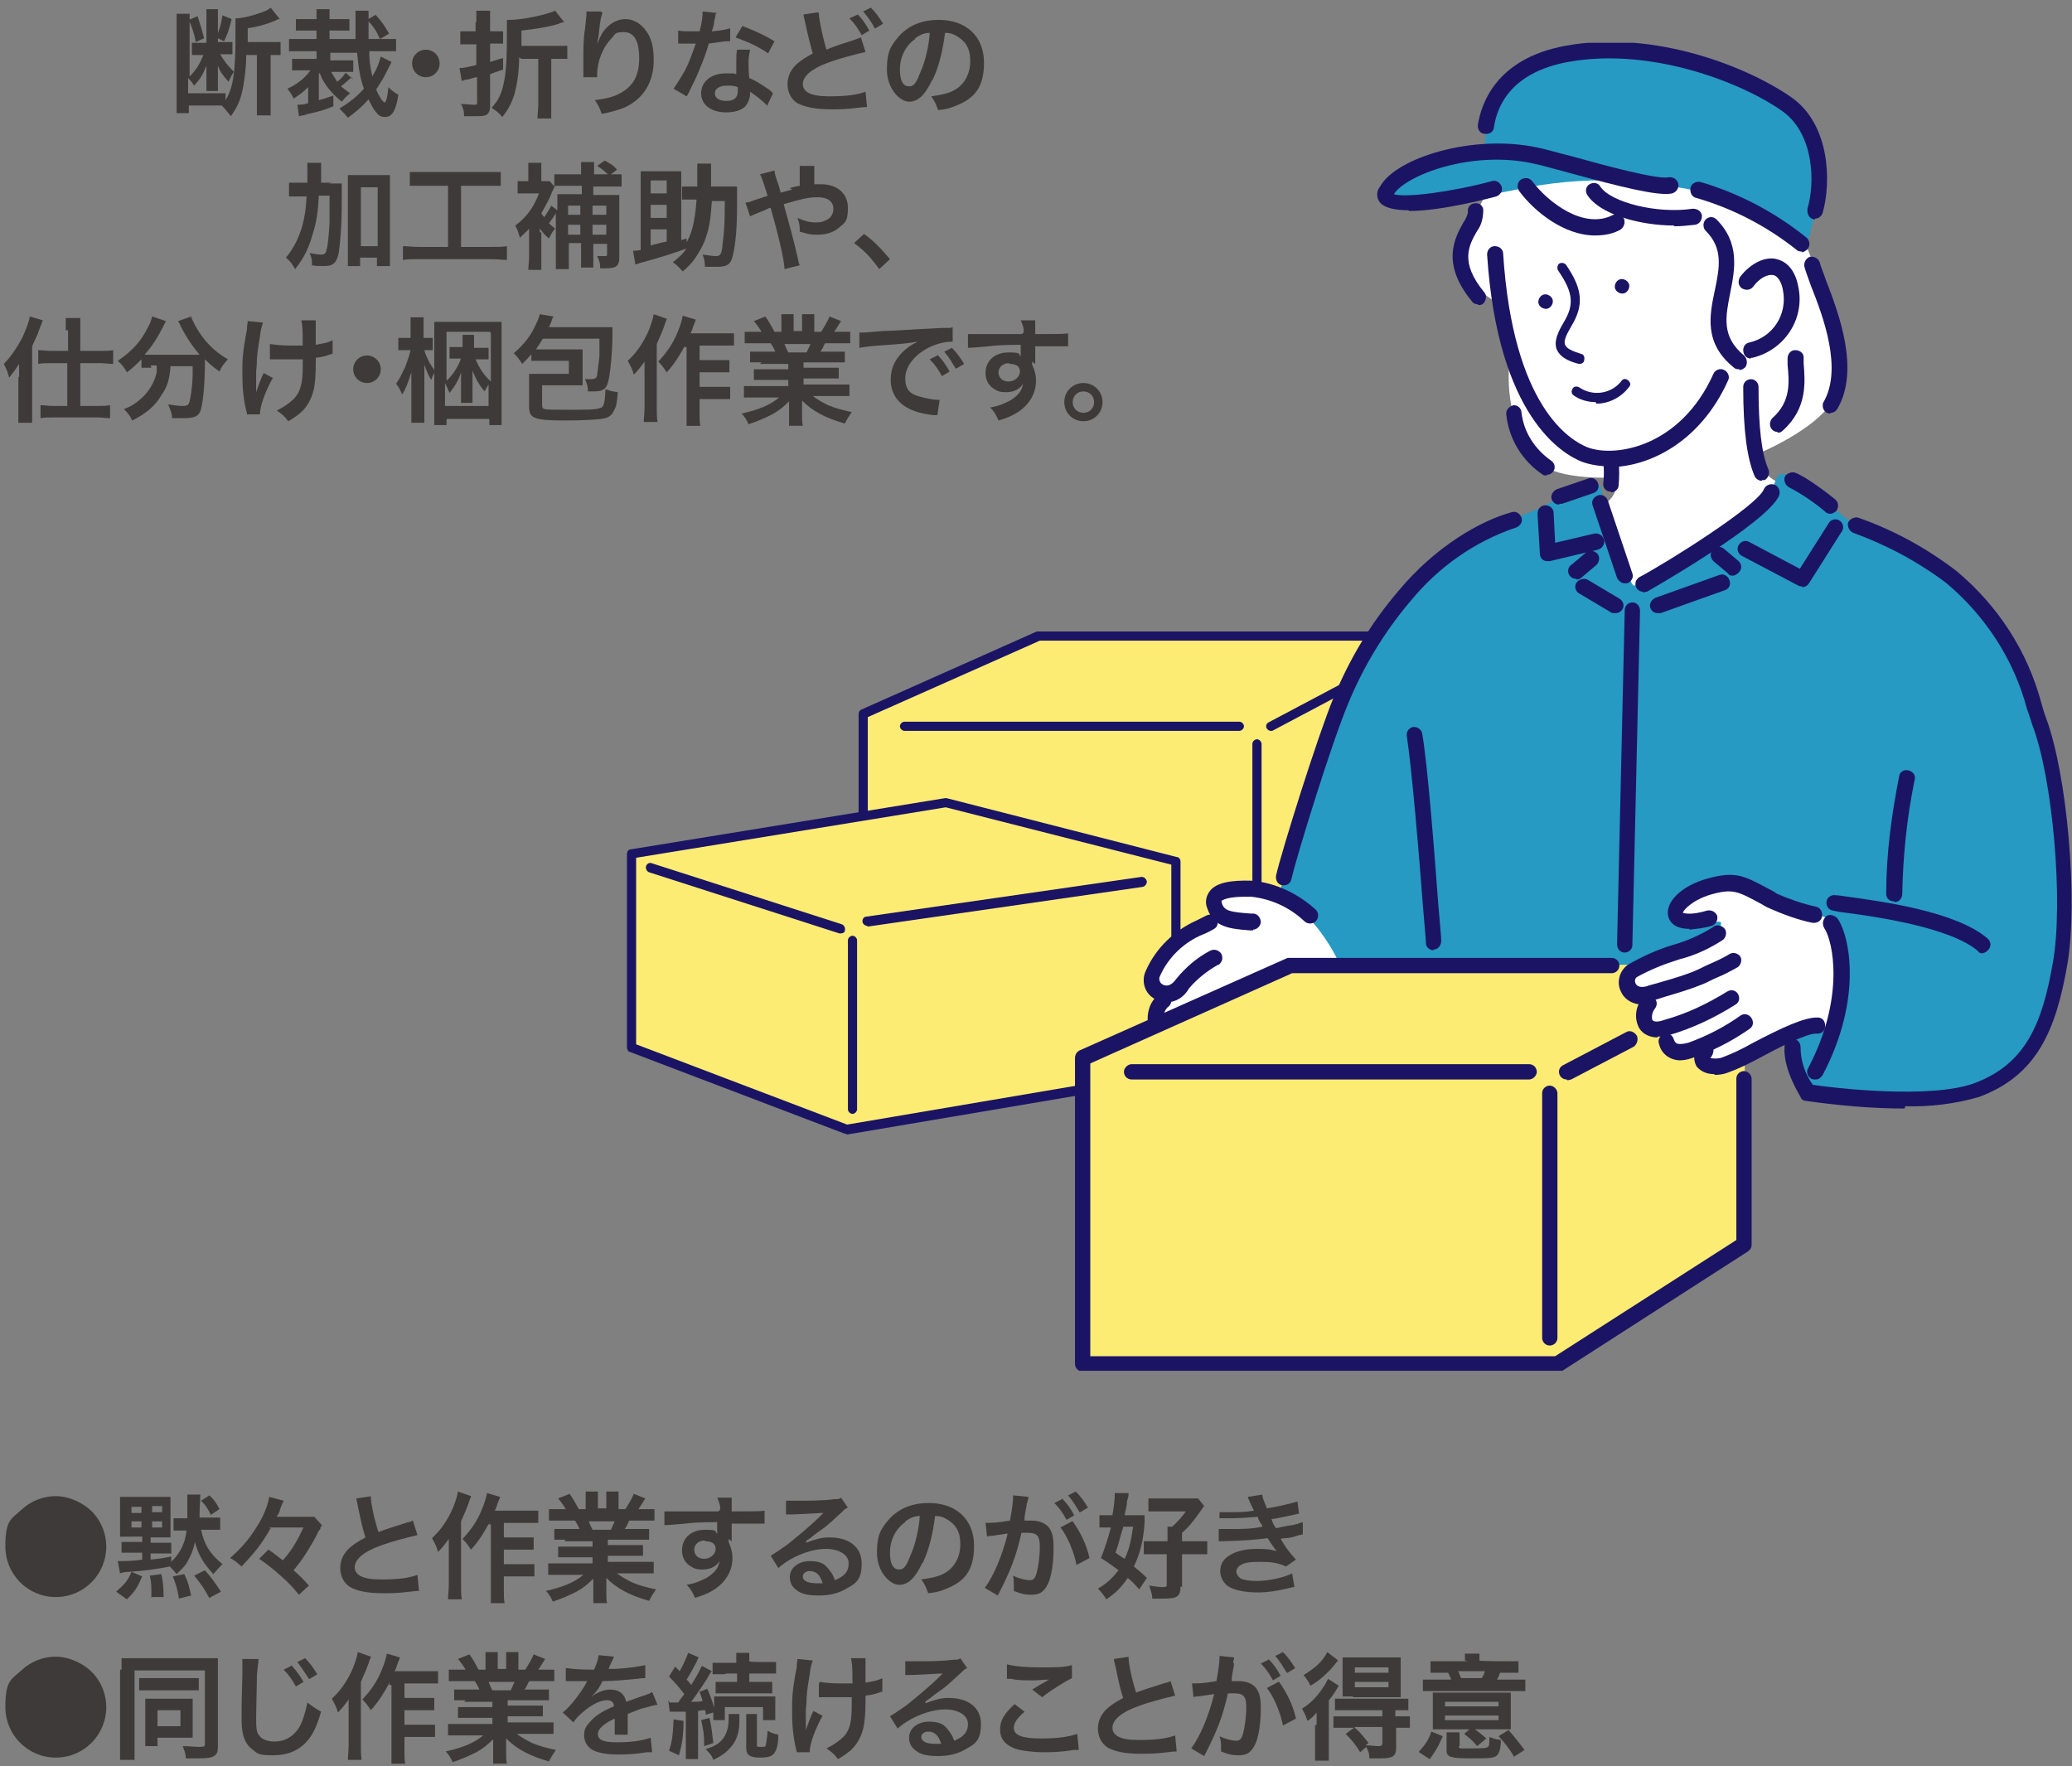 <?xml version="1.0" encoding="UTF-8"?>
<svg id="_レイヤー_1" data-name="レイヤー_1" xmlns="http://www.w3.org/2000/svg" xmlns:xlink="http://www.w3.org/1999/xlink" version="1.1" viewBox="0 0 271 231">
  <rect x="0" y="0" width="271" height="231" fill="#808080" stroke="none"/>
  <!-- Generator: Adobe Illustrator 29.1.0, SVG Export Plug-In . SVG Version: 2.1.0 Build 142)  -->
  <defs>
    <style>
      .st0 {
        fill: none;
      }

      .st1 {
        fill: #1b1464;
      }

      .st2 {
        isolation: isolate;
      }

      .st3 {
        fill: #3e3a39;
      }

      .st4 {
        fill: #fcec74;
      }

      .st5 {
        fill: #fff;
      }

      .st6 {
        fill: #269ac2;
      }

      .st7 {
        clip-path: url(#clippath);
      }
    </style>
    <clipPath id="clippath">
      <rect class="st0" x="82" y="5.6" width="189" height="173.7"/>
    </clipPath>
  </defs>
  <g class="st2">
    <g class="st2">
      <path class="st3" d="M12.2,197.9c1.1,1.2,1.7,2.8,1.7,4.4,0,3.6-2.9,6.6-6.6,6.6s-6.6-3-6.6-6.6.8-3.6,2.2-4.9c1.2-1.1,2.8-1.7,4.4-1.7s3.6.8,4.9,2.2Z"/>
      <path class="st3" d="M15.3,208.1c1-.9,1.4-1.3,1.9-2.5l1.4.6c-.6,1.4-.9,1.9-2,3l-1.4-1ZM17.1,201c-.7,0-1,0-1.4,0,0-.4,0-.7,0-1.2v-2.8c0-.6,0-.8,0-1.2.4,0,.8,0,1.4,0h3.8c.6,0,1.1,0,1.4,0,0,.4,0,.8,0,1.4v2.6c0,.6,0,.9,0,1.3-.3,0-.6,0-1.3,0h-1.3v.7h1.3c.6,0,1,0,1.4,0v1.4c-.4,0-.6,0-1.3,0h-1.4v.8c1.1-.1,1.7-.2,2.7-.4v.7c1.2-1.2,1.8-2.4,2-4.1h-.4c-.6,0-1,0-1.3,0v-1.6c.4,0,.9,0,1.4,0h.4c0-.4,0-.7,0-1.3,0-1,0-1.4,0-1.8h1.7c0,.5-.1,1.5-.1,2.9s0,0,0,.1h1.3c.5,0,1,0,1.4,0v1.6c-.4,0-.9,0-1.4,0h-1.1c.4,1.9,1.1,3.1,2.8,4.5-.4.4-.5.5-1.2,1.3-1.3-1.4-2-2.6-2.4-4.2-.2,1-.5,1.7-1,2.6-.4.7-.8,1-1.4,1.6-.5-.6-.6-.7-.9-1-1.3.3-3.6.6-5.2.7-.6,0-1,.1-1.3.2l-.3-1.6h.3c.6,0,1.8,0,2.9-.2v-.9h-1.3c-.6,0-.9,0-1.4,0v-1.4c.4,0,.6,0,1.3,0h1.4v-.7h-1.4ZM18.5,197.1h-1.3v.8h1.3v-.8ZM18.5,199h-1.3v.8h1.3v-.8ZM19.8,209c0-.3,0-.5,0-.7,0-.8,0-1.2-.2-2.2l1.5-.2c.2.9.3,1.7.3,3h-1.7ZM21.2,197.8v-.8h-1.3v.8h1.3ZM21.2,199.8v-.8h-1.3v.8h1.3ZM23.4,209.1c-.2-1.3-.4-1.9-.8-2.9l1.5-.3c.5,1,.6,1.5.9,2.8l-1.6.4ZM27.4,209.1c-.6-1.2-1.1-1.9-2-3l1.4-.7c.9,1,1.3,1.6,2.1,2.8l-1.5.8ZM27.6,198.2c-.4-.8-.6-1.2-1.3-1.9l1.1-.7c.7.7.9,1,1.3,1.8l-1.2.8Z"/>
      <path class="st3" d="M35.4,199.9c-1.2,2.1-2.1,3.2-3.8,5-.6-.5-.9-.8-1.5-1.1,1.9-1.7,2.7-2.8,3.8-4.6.8-1.4,1.2-2.6,1.3-3.4l1.9.5c-.1.2-.2.4-.5,1.2,0,.2,0,.2-.4.9h3.2c.9,0,1.4,0,1.7,0l1,1.1q0,.1-.2.3v.2c0,0-.2.2-.3.4-.3.7-.9,1.7-1.4,2.5-.6,1-1,1.5-1.8,2.5.9.8,1.3,1.2,2,2l-1.3,1.2c-.9-1.1-1.4-1.6-2.3-2.4-1-.9-1.6-1.4-2.9-2.3l1.2-1.2c.8.5,1.2.9,1.9,1.4,1.2-1.4,1.8-2.4,2.7-4.3h-4.5Z"/>
      <path class="st3" d="M48.5,195.7c0,1,.5,3.2,1,4.7q1-.4,3.9-1.3c.3,0,.3-.1.6-.2l.6,1.9c-1.3.3-3.3.8-4.9,1.4-2.2.8-3.3,1.8-3.3,2.8s1,1.6,3.4,1.6,3.7-.2,4.8-.6l.2,2.1c-.3,0-.4,0-1.2.1-1.6.2-2.5.2-3.5.2-2.1,0-3.4-.3-4.3-.8-.8-.5-1.3-1.4-1.3-2.5s.5-2,1.3-2.7c.6-.5,1.1-.8,2-1.3-.4-1.2-.6-2.2-1-4.1-.1-.7-.2-.8-.2-1l2-.3Z"/>
      <path class="st3" d="M61.6,195.8c-.2.4-.2.5-.3.8q-.2.6-1,2.4v8.3c0,.7,0,1.3.1,1.9h-1.8c0-.6.1-1.1.1-1.9v-4.3c0-.4,0-.5,0-1.7-.5.7-.9,1.2-1.4,1.7-.2-.7-.4-1.1-.8-1.8,1.1-1,2.1-2.4,2.8-4.1.3-.8.5-1.4.6-2l1.7.6ZM64.1,199c-.7,1.3-1.4,2.5-2.5,3.7-.4-.6-.6-.9-1.1-1.4,1.1-1.2,1.9-2.3,2.5-3.8.4-.9.6-1.7.7-2.2l1.7.5c-.1.4-.2.5-.3.8-.2.6-.2.7-.4,1h4.1c.7,0,1.2,0,1.6,0v1.6c-.4,0-1,0-1.6,0h-2.9v1.9h2.4c.6,0,1,0,1.5,0v1.6c-.5,0-.9,0-1.5,0h-2.4v1.9h2.5c.6,0,1.1,0,1.5,0v1.6c-.5,0-.9,0-1.5,0h-2.5v1.7c0,.9,0,1.4.1,1.8h-1.8c0-.4,0-.9,0-1.8v-8.5h-.3Z"/>
      <path class="st3" d="M74,201.4c-.7,0-1.1,0-1.5,0v-1.4c.4,0,.8,0,1.5,0h1.8c-.2-.5-.4-.8-.6-1.1h-1.6c-.7,0-1.3,0-1.8,0v-1.5c.5,0,.9,0,1.7,0h.5c-.3-.5-.5-.8-1-1.4l1.5-.6c.5.7.7,1.1,1.2,2h.9v-1.1c0-.5,0-.9,0-1.2h1.6c0,.3,0,.6,0,1.1v1.1h1.1v-1.1c0-.5,0-.8,0-1.1h1.6c0,.3,0,.7,0,1.2v1.1h.9c.5-.8.8-1.3,1.1-2l1.5.6c-.4.6-.6,1-.9,1.4h.4c.8,0,1.2,0,1.7,0v1.5c-.5,0-1,0-1.8,0h-1.5c-.3.6-.3.7-.6,1.1h1.7c.7,0,1.1,0,1.5,0v1.4c-.5,0-.8,0-1.5,0h-3.9v.7h3.1c.7,0,1.1,0,1.5,0v1.4c-.4,0-.9,0-1.5,0h-3.1v.8h4.2c.9,0,1.4,0,1.8,0v1.5c-.6,0-1.1,0-1.8,0h-3c.5.4,1.2.8,2,1.2,1,.4,1.7.6,3.1.9-.4.6-.6.9-.9,1.5-2.5-.7-4.2-1.6-5.6-3,0,.6,0,.7,0,1.1v.7c0,.6,0,1.1.1,1.5h-1.8c0-.4,0-.9,0-1.5v-.7c0-.3,0-.4,0-1-.7.7-1.3,1.2-2.2,1.7-1,.5-1.9.9-3.1,1.3-.2-.5-.5-1-.9-1.4,2.2-.5,3.7-1.1,4.9-2.1h-2.8c-.7,0-1.2,0-1.8,0v-1.5c.5,0,1,0,1.8,0h4v-.8h-3c-.7,0-1.1,0-1.5,0v-1.4c.4,0,.9,0,1.5,0h3v-.7h-3.7ZM79.9,200.1c.2-.4.3-.7.5-1.1h-3.4c.2.5.3.7.5,1.1h2.5Z"/>
      <path class="st3" d="M95.3,201.3c0,0,0,.2,0,.4.3.7.5,1.3.5,2.1,0,1.6-.8,3-2.2,4-.6.4-1.3.8-2.7,1.2-.4-.9-.6-1.2-1.1-1.7,1.2-.2,1.8-.5,2.6-.9,1-.6,1.6-1.3,1.7-2.2-.4.7-1.2,1.1-2.2,1.1s-1.2-.2-1.7-.5c-.7-.5-1-1.2-1-2,0-1.6,1.2-2.7,3-2.7s1.2.2,1.6.5q0,0,0-.2s0-.9,0-1.3c-2.1,0-3.6.1-4.2.2q-2.3.2-2.7.2v-1.8c.3,0,.4,0,.7,0s.6,0,2.5,0c1,0,1.1,0,2.4,0q.5,0,1.3,0t0-1.8h1.9c0,.5,0,.5,0,1.8,2.6,0,3.8,0,4.3-.1v1.7c-.5,0-1.3,0-2.5,0s-.6,0-1.8,0v2.3ZM92.2,201.5c-.8,0-1.4.5-1.4,1.2s.5,1.2,1.3,1.2,1.5-.6,1.5-1.3-.5-1-1.4-1Z"/>
      <path class="st3" d="M105.4,201.8c1.4-.5,2-.7,3.1-.7,2.6,0,4.2,1.3,4.2,3.4s-.7,2.6-2,3.3c-1,.6-2.2.9-3.6.9s-2.3-.2-2.9-.7c-.6-.4-.9-1-.9-1.7,0-1.2,1.1-2.1,2.6-2.1s2,.4,2.6,1.2c.3.4.5.7.7,1.3,1.2-.5,1.8-1.1,1.8-2.2s-1.2-1.9-3-1.9-4.4.9-6.2,2.5l-1-1.6c.5-.3,1.1-.7,2.1-1.4,1.4-1.1,3.3-2.7,4.5-3.9,0,0,.2-.2.3-.3h0c-.6,0-1.5.1-4.2.2-.3,0-.4,0-.7,0v-1.8c.4,0,.9,0,1.7,0,1.3,0,3.1,0,4.6-.2.5,0,.7,0,.9-.2l.9,1.3c-.3.1-.4.2-.8.6-.8.7-1.8,1.7-2.4,2.1-.3.2-1.4,1-1.6,1.2q-.4.3-.6.4h0ZM105.9,205.5c-.5,0-.9.3-.9.7,0,.6.7.9,1.8.9s.4,0,.8,0c-.3-1-.8-1.6-1.7-1.6Z"/>
      <path class="st3" d="M120.6,204.5c-.9,1.9-1.8,2.8-3,2.8s-2.9-1.7-2.9-4.2.6-3.2,1.6-4.4c1.3-1.4,3-2.1,5.2-2.1,3.6,0,5.9,2.2,5.9,5.6s-1.4,4.7-3.6,5.6c-.7.3-1.3.5-2.4.6-.3-.8-.4-1.1-.9-1.8,1.4-.2,2.3-.4,3-.8,1.3-.7,2.1-2.1,2.1-3.8s-.6-2.6-1.8-3.3c-.5-.3-.9-.4-1.5-.4-.3,2.4-.8,4.4-1.6,6.1ZM118.4,199.1c-1.3.9-2,2.4-2,4s.5,2.2,1.2,2.2,1-.6,1.5-1.9c.6-1.3,1.1-3.4,1.2-5.1-.8,0-1.3.3-1.9.7Z"/>
      <path class="st3" d="M134.3,196.6c0,.4-.2,1-.3,1.9q0,.3,0,.4c.4,0,.7,0,.9,0,1,0,1.7.3,2.2.8.5.6.7,1.3.7,2.7,0,2.6-.4,4.6-1.2,5.5-.4.5-.9.7-1.7.7s-1.3-.1-2.3-.5c0-.3,0-.5,0-.7,0-.4,0-.7-.1-1.3.8.4,1.7.6,2.2.6s.7-.3.9-1c.2-.8.4-2.1.4-3.4s-.3-1.8-1.5-1.8-.6,0-.9,0c-.7,3.1-1.4,4.9-3.1,8.2l-1.7-1c1.2-1.6,2.3-4.3,3-7.1q-.2,0-.7.1l-1.4.2c-.2,0-.4,0-.6.1l-.2-1.8c.7,0,1.5,0,3.2-.3.3-1.7.4-2.5.4-3v-.3l2,.2c0,.1,0,.3-.1.5v.2ZM138.9,196c.7.7,1.1,1.3,1.6,2.2l-1,.6c-.5-.9-.9-1.5-1.6-2.2l1-.5ZM140.3,199c1,1.4,1.8,3,2.2,4.8l-1.7.9c-.3-1.6-1.2-3.8-2.1-4.9l1.5-.8ZM141.2,197.8c-.5-.8-.9-1.5-1.5-2.2l1-.5c.7.7,1.1,1.3,1.6,2.1l-1,.6Z"/>
      <path class="st3" d="M149,207.9c-.7-.8-1-1.1-1.5-1.5-.8,1.2-1.6,2-2.8,2.8-.3-.5-.6-.9-1.1-1.4,1.2-.7,1.9-1.4,2.7-2.4-.8-.6-1.2-.9-2.3-1.6.5-1.3.9-2.5,1.3-4h-.4c-.4,0-.8,0-1.1,0v-1.6c.4,0,.7,0,1.3,0h.4c.2-1.2.3-2.1.3-2.7v-.2h1.8c0,.4,0,.4-.2,1.1,0,.6-.2,1.1-.3,1.8h1.3c.5,0,.9,0,1.3,0q0,.3,0,.9c-.1,2.2-.6,4.2-1.4,5.8.7.6,1,.8,1.7,1.5l-1,1.5ZM146.9,199.7q0,.2-.2.7c-.2.7-.4,1.6-.8,2.7.6.4.8.6,1.2.8.6-1.3.8-2.2,1.1-4.2h-1.3ZM154.4,207.5c0,1.3-.4,1.6-2.1,1.6s-.9,0-1.6,0c0-.7-.2-1-.4-1.7.7.1,1.3.2,1.7.2s.6,0,.6-.3v-4h-1.5c-.6,0-1.1,0-1.5,0v-1.7c.4,0,.7,0,1.5,0h1.6v-.5c0-.6,0-.9,0-1.4h.6c.8-.7,1.2-1.2,1.8-2h-3.3c-.6,0-1.2,0-1.6,0v-1.7c.4,0,.9,0,1.7,0h3.5c.7,0,1,0,1.3,0l.8,1c-.1.1-.2.2-.3.4-1.2,1.7-1.6,2.2-2.6,3.1v1.1h1.8c.6,0,1,0,1.5,0v1.7c-.5,0-.9,0-1.5,0h-1.8v4.3Z"/>
      <path class="st3" d="M159.5,197.8c.4,0,.8,0,1.4,0,1.1,0,2,0,3.1-.2q0-.1-.2-.4c-.4-.9-.6-1.3-.6-1.4l1.9-.3c0,.4.2.8.6,1.8,1.3-.2,3-.6,4-.9l.2,1.6q-.2,0-.5.1c-1,.2-2.7.6-3.1.6.2.6.3.8.6,1.2,1.3-.3,2-.4,2.1-.4.9-.2,1-.3,1.4-.4v1.6c-.1,0-.5.1-.8.2-.6.2-1.1.3-1.5.3q-.4,0-.6.1c.8,1.3,1,1.6,2,2.7l-1.3.9c-1.1-.5-2-.6-3.4-.6s-2,.1-2.5.4c-.4.2-.6.6-.6.9s.3.7.6.9c.5.2,1.3.3,2.1.3,1.6,0,3.7-.5,4.6-1l.3,1.8q-.3,0-1,.2c-1.3.3-2.5.5-3.8.5s-2.8-.2-3.7-.7c-.7-.4-1.2-1.2-1.2-2.1s.4-1.6,1.3-2.1c.8-.5,2-.8,3.5-.8s1.8.1,2.6.3c-.2-.2-.5-.6-1.2-1.7-1.6.2-2.5.3-5.8.4-.3,0-.4,0-.6,0v-1.6c.4,0,.5,0,1.5,0,1.6,0,2.8,0,4.2-.3,0-.2-.1-.3-.3-.6-.2-.3-.2-.4-.3-.7-1.2.1-2.3.2-4,.2-.6,0-.7,0-1,0v-1.6Z"/>
    </g>
    <g class="st2">
      <path class="st3" d="M12.2,218.9c1.1,1.2,1.7,2.8,1.7,4.4,0,3.6-2.9,6.6-6.6,6.6s-6.6-3-6.6-6.6.8-3.6,2.2-4.9c1.2-1.1,2.8-1.7,4.4-1.7s3.6.8,4.9,2.2Z"/>
      <path class="st3" d="M15.9,218.4c0-.6,0-1.1,0-1.5.3,0,1,0,1.7,0h9.3c.7,0,1.3,0,1.6,0,0,.5,0,.9,0,1.6v10c0,1.2-.5,1.5-2.5,1.5s-1.1,0-1.7,0c0-.7-.2-1-.4-1.6.8,0,1.6.1,2.1.1s.8,0,.8-.3v-9.7h-9.2v10c0,.9,0,1.3,0,1.7h-1.9c0-.5,0-1.1,0-1.8v-10ZM18.2,219.5c.3,0,.6,0,1.3,0h5.2c.8,0,1,0,1.3,0v1.6c-.4,0-.7,0-1.3,0h-5.2c-.6,0-.9,0-1.3,0v-1.6ZM25.2,226.4c0,.4,0,.6,0,.9-.4,0-.6,0-1,0h-3.6v1.1h-1.6c0-.4,0-.8,0-1.3v-3.9c0-.4,0-.7,0-1,.4,0,.6,0,1,0h4.1c.6,0,.8,0,1.1,0,0,.3,0,.5,0,1v3.2ZM20.6,225.8h3v-2.1h-3v2.1Z"/>
      <path class="st3" d="M33.8,217.1c0,.4-.1.9-.2,2,0,1.4-.1,4.4-.1,5.5s0,2,.4,2.4c.3.5,1.1.8,2,.8,1.6,0,2.9-.9,3.6-2.6.3-.8.5-1.5.7-2.5.8.6,1.1.8,1.8,1.2-.6,2-1.1,3-1.8,3.8-1.1,1.3-2.6,1.9-4.5,1.9s-2-.2-2.6-.7c-1-.7-1.5-1.8-1.5-3.9s0-2.3.1-6c0-.5,0-.8,0-1,0-.4,0-.6,0-1h2.1ZM38.1,217.8c.6.7,1.1,1.3,1.6,2.2l-1,.6c-.5-.9-.9-1.5-1.6-2.2l1-.5ZM40.4,219.6c-.5-.8-1-1.5-1.5-2.2l1-.5c.7.7,1.1,1.3,1.6,2.1l-1,.6Z"/>
      <path class="st3" d="M48.5,216.8c-.2.4-.2.5-.3.8q-.2.6-1,2.4v8.3c0,.7,0,1.3.1,1.9h-1.8c0-.6.1-1.1.1-1.9v-4.3c0-.4,0-.5,0-1.7-.5.7-.9,1.2-1.4,1.7-.2-.7-.4-1.1-.8-1.8,1.1-1,2.1-2.4,2.8-4.1.3-.8.5-1.4.6-2l1.7.6ZM51,220c-.7,1.3-1.4,2.5-2.5,3.7-.4-.6-.6-.9-1.1-1.4,1.1-1.2,1.9-2.3,2.5-3.8.4-.9.6-1.7.7-2.2l1.7.5c-.1.4-.2.5-.3.8-.2.6-.2.7-.4,1h4.1c.7,0,1.2,0,1.6,0v1.6c-.4,0-1,0-1.6,0h-2.8v1.9h2.4c.6,0,1,0,1.5,0v1.6c-.5,0-.9,0-1.5,0h-2.4v1.9h2.5c.6,0,1.1,0,1.5,0v1.6c-.5,0-.9,0-1.5,0h-2.5v1.7c0,.9,0,1.4.1,1.8h-1.8c0-.4,0-.9,0-1.8v-8.5h-.3Z"/>
      <path class="st3" d="M60.9,222.4c-.7,0-1.1,0-1.5,0v-1.4c.4,0,.8,0,1.5,0h1.8c-.2-.5-.4-.8-.6-1.1h-1.6c-.7,0-1.3,0-1.8,0v-1.5c.5,0,.9,0,1.7,0h.5c-.3-.5-.5-.8-1-1.4l1.5-.6c.5.7.7,1.1,1.2,2h.9v-1.1c0-.5,0-.9,0-1.2h1.6c0,.3,0,.6,0,1.1v1.1h1.1v-1.1c0-.5,0-.8,0-1.1h1.6c0,.3,0,.7,0,1.2v1.1h.9c.5-.8.8-1.3,1.1-2l1.5.6c-.4.6-.6,1-.9,1.4h.4c.8,0,1.2,0,1.7,0v1.5c-.5,0-1,0-1.8,0h-1.5c-.3.6-.3.7-.6,1.1h1.7c.7,0,1.1,0,1.5,0v1.4c-.5,0-.8,0-1.5,0h-3.9v.7h3.1c.7,0,1.1,0,1.5,0v1.4c-.4,0-.9,0-1.5,0h-3.1v.8h4.2c.9,0,1.4,0,1.8,0v1.5c-.6,0-1.1,0-1.8,0h-3c.5.4,1.2.8,2,1.2,1,.4,1.7.6,3.1.9-.4.6-.6.9-.9,1.5-2.5-.7-4.2-1.6-5.6-3,0,.6,0,.7,0,1.1v.7c0,.6,0,1.1.1,1.5h-1.8c0-.4,0-.9,0-1.5v-.7c0-.3,0-.4,0-1-.7.7-1.3,1.2-2.2,1.7-1,.5-1.9.9-3.1,1.3-.2-.5-.5-1-.9-1.4,2.2-.5,3.7-1.1,4.9-2.1h-2.8c-.7,0-1.2,0-1.8,0v-1.5c.5,0,1,0,1.8,0h4v-.8h-3c-.7,0-1.1,0-1.5,0v-1.4c.4,0,.9,0,1.5,0h3v-.7h-3.7ZM66.8,221.1c.2-.4.3-.7.5-1.1h-3.4c.2.5.3.7.5,1.1h2.5Z"/>
      <path class="st3" d="M74.2,218.2c.6.1,1.6.2,3.5.2.4-.9.5-1.3.6-1.9l2,.2q0,.1-.6,1.3c0,.2-.1.2-.1.3q.1,0,.9,0c1.7-.1,3.1-.3,3.9-.5v1.7q-.3,0-1.1.1c-1.1.1-3,.3-4.5.3-.4.9-.9,1.5-1.4,2h0q.1,0,.3-.2c.6-.4,1.4-.7,2.1-.7,1.2,0,1.9.6,2.1,1.6,1.2-.4,1.9-.7,2.3-.8.8-.3.9-.3,1.1-.5l.7,1.7c-.4,0-.9.2-1.7.4-.2,0-1,.3-2.2.8v.2q0,.4,0,.6v.6c0,.3,0,.4,0,.5,0,.3,0,.5,0,.8h-1.7c0-.2,0-1,0-1.7v-.4c-.7.3-1.1.6-1.4.8-.5.4-.8.8-.8,1.2,0,.8.7,1.1,2.5,1.1s3.3-.2,4.4-.6l.2,1.9c-.3,0-.3,0-.7,0-1.1.2-2.5.3-3.8.3s-2.6-.2-3.3-.6c-.7-.4-1.1-1.1-1.1-1.9s.2-1.1.7-1.7c.7-.8,1.5-1.4,3.2-2.1,0-.6-.4-.8-.9-.8-.9,0-1.9.5-3.1,1.5-.6.5-1,.9-1.3,1.4l-1.4-1.3c.4-.3.8-.7,1.3-1.3.6-.7,1.5-2,1.8-2.6q0-.1.1-.2c0,0-.3,0-.3,0-.2,0-1.6,0-1.9,0q-.3,0-.4,0s-.1,0-.2,0v-1.7Z"/>
      <path class="st3" d="M89.4,225c0,2.1-.2,3.2-.6,4.6l-1.3-.6c.4-1.2.5-1.9.6-4.1l1.3.2ZM87.6,222.7c.2,0,.3,0,.6,0h.5q.4-.6.8-1.1c-.6-.8-1.1-1.4-2-2.3l.8-1.3.6.6c.5-.9.9-1.8,1.1-2.4l1.4.6c-.1.1-.2.3-.3.6-.5.9-.9,1.7-1.3,2.3.3.3.4.4.6.7.9-1.4,1.1-1.9,1.4-2.5l1.3.7q-.2.2-.7,1.1c-.5.8-1.4,2.1-2,2.9.8,0,1.1,0,1.5-.1-.1-.4-.2-.6-.4-1.2l1-.4c.4.9.7,1.7.9,2.5v-.4c0-.6,0-.8,0-1.1.3,0,.6,0,1.4,0h5.2c.7,0,1.1,0,1.4,0,0,.3,0,.6,0,1.1v.9c0,.5,0,.8,0,1.1h-1.6v-1.7h-5v1.7h-1.5c0-.4,0-.4,0-1l-1,.3c0-.3,0-.4-.1-.6-.3,0-.4,0-.9.1v4.7c0,.8,0,1.1,0,1.6h-1.6c0-.5,0-.9,0-1.6v-4.6c-.3,0-.4,0-.6,0-.3,0-.5,0-.6,0-.5,0-.7,0-.9,0l-.2-1.5ZM92.8,224.7c.3,1.4.3,1.8.5,3.3l-1.2.4c0-1.6-.1-2.1-.4-3.4l1.1-.3ZM96.7,224.2q0,.3,0,1.1c0,1.3-.4,2.4-1,3.1-.6.7-1,1.1-2.4,1.8-.2-.6-.6-1-1-1.4,1.2-.4,1.7-.7,2.2-1.3.5-.6.8-1.5.8-2.6s0-.4,0-.7h1.6ZM94.8,219c-.8,0-1.2,0-1.6,0v-1.5c.4,0,.9,0,1.7,0h1.4v-.2c0-.5,0-.8,0-1.1h1.7c0,.3,0,.6,0,1.1h0c0,.1,1.8.1,1.8.1.7,0,1.3,0,1.7,0v1.5c-.4,0-.8,0-1.6,0h-1.9v1.1h1.5c.7,0,1.1,0,1.5,0v1.5c-.4,0-.8,0-1.5,0h-4.4c-.7,0-1.1,0-1.5,0v-1.5c.4,0,.8,0,1.5,0h1.3v-1.1h-1.4ZM99,224.2c0,.3,0,.6,0,1.1v2.9c0,.3,0,.3.5.3s.5,0,.6-.1c.1-.2.2-.8.3-2,.5.3.9.4,1.4.5,0,1.2-.2,1.9-.4,2.2-.3.6-.8.8-2,.8s-1.8-.3-1.8-1.2v-3.4c0-.5,0-.8,0-1.1h1.7Z"/>
      <path class="st3" d="M107.6,224.4c-1,1.8-1.7,3.7-1.7,4.8h-1.7c0-.1,0-.2-.1-.5-.4-1.7-.5-3.2-.5-4.9s0-2.6.6-5.7c0-.6.1-.8.1-1.1l2,.2c-.2.6-.3.9-.4,1.8-.2,1.3-.3,1.7-.4,3,0,1-.1,1.4-.1,1.7s0,.2,0,.5c0,.2,0,.4,0,1.2v.3c0,.2,0,.3,0,.6.3-.8.6-1.8,1-2.5l1.3.7ZM107.2,220c.7.1,1.5.2,2.7.2s.8,0,1.6,0c0-2.6-.1-2.8-.2-3.3h1.9c0,.2,0,.3,0,.5s0,.3,0,1c0,.2,0,.7,0,1.7,1.1-.2,1.7-.3,2.2-.6v1.8c-.2,0-.2,0-.7.2-.7.2-.8.2-1.5.3,0,.3,0,.5,0,.7,0,1.6-.1,2.8-.3,3.6-.3,1.2-.9,2.2-1.7,2.9-.5.4-.9.7-1.6,1.1-.5-.7-.8-.9-1.5-1.4,1-.5,1.7-1,2.3-1.6.8-.9,1-2,1-4.2s0-.4,0-.9c-.5,0-1.3,0-2,0s-1,0-1.4,0c-.4,0-.5,0-.7,0h-.2v-1.7Z"/>
      <path class="st3" d="M121,222.8c1.4-.5,2-.7,3.1-.7,2.6,0,4.2,1.3,4.2,3.4s-.7,2.6-2,3.3c-1,.6-2.2.9-3.6.9s-2.3-.2-2.9-.7c-.6-.4-.9-1-.9-1.7,0-1.2,1.1-2.1,2.6-2.1s2,.4,2.6,1.2c.3.4.5.7.7,1.3,1.2-.5,1.8-1.1,1.8-2.2s-1.2-1.9-3-1.9-4.4.9-6.2,2.5l-1-1.6c.5-.3,1.1-.7,2.1-1.4,1.4-1.1,3.3-2.7,4.5-3.9,0,0,.2-.2.3-.3h0c-.6,0-1.5.1-4.2.2-.3,0-.4,0-.7,0v-1.8c.4,0,.9,0,1.7,0,1.3,0,3.1,0,4.6-.2.5,0,.7,0,.9-.2l.9,1.3c-.3.1-.4.2-.8.6-.8.7-1.8,1.7-2.4,2.1-.3.2-1.4,1-1.6,1.2q-.4.3-.6.4h0ZM121.4,226.5c-.5,0-.9.3-.9.7,0,.6.7.9,1.8.9s.4,0,.8,0c-.3-1-.8-1.6-1.7-1.6Z"/>
      <path class="st3" d="M134,223.9c-.9.8-1.4,1.4-1.4,2.1,0,1,1.1,1.4,3.6,1.4s3.8-.3,4.7-.6l.2,2.1c-.3,0-.3,0-.7,0-1.8.3-2.8.3-4,.3s-3-.2-3.7-.5c-1.3-.5-1.9-1.3-1.9-2.5s.6-2.1,1.9-3.3l1.3,1ZM131.7,217.7c1.2.3,2.5.4,4.5.4s3,0,4-.3v1.7c-.8.4-2.5,1.4-3.9,2.5l-1.3-1c.8-.5,1.5-.9,2.2-1.3-.7,0-1.3.1-2.2.1s-2,0-2.7-.2c-.3,0-.3,0-.6,0v-1.8Z"/>
      <path class="st3" d="M147.6,216.7c0,1,.5,3.2,1,4.7q1-.4,3.9-1.3c.3,0,.3-.1.6-.2l.6,1.9c-1.3.3-3.3.8-4.9,1.4-2.2.8-3.3,1.8-3.3,2.8s1,1.6,3.4,1.6,3.7-.2,4.8-.6l.2,2.1c-.3,0-.4,0-1.2.1-1.6.2-2.5.2-3.5.2-2.1,0-3.4-.3-4.3-.8-.8-.5-1.3-1.4-1.3-2.5s.5-2,1.3-2.7c.6-.5,1.1-.8,2-1.3-.4-1.2-.6-2.2-1-4.1-.2-.7-.2-.8-.2-1l2-.3Z"/>
      <path class="st3" d="M161.4,217.6c0,.4-.2,1-.3,1.9q0,.3,0,.4c.5,0,.7,0,.9,0,1,0,1.7.3,2.2.8.5.6.7,1.3.7,2.7,0,2.6-.4,4.6-1.2,5.5-.4.5-.9.7-1.7.7s-1.3-.1-2.3-.5c0-.3,0-.5,0-.7,0-.4,0-.7-.2-1.3.8.4,1.7.6,2.2.6s.7-.3.9-1c.2-.8.4-2.1.4-3.4s-.3-1.8-1.5-1.8-.6,0-.9,0c-.7,3.1-1.4,4.9-3.1,8.2l-1.7-1c1.2-1.6,2.3-4.3,3-7.1q-.2,0-.7.1l-1.4.2c-.2,0-.4,0-.6.1l-.2-1.8c.7,0,1.5,0,3.2-.3.3-1.7.4-2.5.4-3v-.3l1.9.2c0,.1,0,.3-.1.5v.2ZM165.9,217c.7.7,1.1,1.3,1.6,2.2l-1,.6c-.5-.9-.9-1.5-1.6-2.2l1-.5ZM167.3,220c1,1.4,1.8,3,2.2,4.8l-1.7.9c-.3-1.6-1.2-3.8-2.1-4.9l1.5-.8ZM168.3,218.8c-.5-.8-.9-1.5-1.5-2.2l1-.5c.7.7,1.1,1.3,1.6,2.1l-1,.6Z"/>
      <path class="st3" d="M172.2,225.6c0-.6,0-1,0-1.6-.4.5-.6.7-1.2,1.1-.2-.7-.4-1-.7-1.6,1.1-.7,1.9-1.5,2.7-2.7.3-.4.5-.8.7-1.2l1.4.9c-.1.2-.2.3-.3.5-.4.6-.4.7-1,1.4v6.2c0,.8,0,1.2,0,1.7h-1.8c0-.4,0-.9,0-1.6v-3ZM175,217.2c-.8,1-.9,1.1-1.3,1.5-.7.7-1.4,1.3-2.3,1.8-.3-.6-.5-.9-.9-1.4,1.5-.9,2.5-1.8,3.1-3l1.3,1ZM175.8,226c-.6,0-1,0-1.4,0v-1.5c.4,0,.8,0,1.4,0h5v-.8h-4.8c-.6,0-1,0-1.4,0v-1.5c.4,0,.6,0,1.4,0h6.7c.7,0,1.1,0,1.5,0v1.5c-.4,0-.8,0-1.4,0h-.3v.8h.4c.6,0,1.1,0,1.5,0v1.5c-.4,0-.8,0-1.4,0h-.4v2.6c0,1.1-.4,1.4-2,1.4s-.9,0-1.5,0c0-.6-.1-.9-.4-1.5l-.8.7c-.6-1-1.1-1.6-1.9-2.4l1.1-.8h-1ZM177,221.9c-.6,0-1.1,0-1.4,0,0-.5,0-.8,0-1.5v-2.2c0-.6,0-.9,0-1.4.4,0,.8,0,1.5,0h4.6c.7,0,1.2,0,1.5,0,0,.5,0,.8,0,1.5v2.2c0,.7,0,1,0,1.5-.3,0-.9,0-1.4,0h-4.9ZM177.2,226c.7.6,1,1,1.8,2l-.4.3c.7,0,1.3.1,1.6.1s.6,0,.6-.4v-2.1h-3.6ZM177.2,218.8h4.4v-.7h-4.4v.7ZM177.2,220.7h4.4v-.7h-4.4v.7Z"/>
      <path class="st3" d="M185.6,229.1c.9-1,1.3-1.6,1.6-2.6l1.5.6c-.5,1.2-.9,1.9-1.7,3l-1.4-.9ZM191.6,217.2c0-.3,0-.6,0-.9h1.9c0,.3,0,.6,0,.9h0c0,.1,3.5.1,3.5.1.7,0,1.2,0,1.6,0v1.5c-.5,0-.8,0-1.6,0h-.8c-.1.3-.2.5-.4.9h2c.9,0,1.3,0,1.7,0v1.5c-.4,0-.9,0-1.7,0h-10c-.9,0-1.3,0-1.7,0v-1.5c.4,0,.9,0,1.8,0h1.9c-.1-.3-.2-.5-.4-.9h-.8c-.8,0-1.1,0-1.5,0v-1.5c.4,0,.9,0,1.6,0h3.3ZM188.9,226.2c-.6,0-1,0-1.5,0,0-.3,0-.6,0-1.1v-2.4c0-.6,0-.9,0-1.3.4,0,.8,0,1.6,0h7c.9,0,1.2,0,1.6,0,0,.3,0,.7,0,1.3v2.2c0,.5,0,.8,0,1.3-.2,0-.2,0-.5,0h-.4c-.2,0-.3,0-.4,0h-3.4c.4.3.7.5,1.5,1.2l-1.2,1c-.7-.8-.7-.8-1.7-1.6l.7-.6h-3.3ZM189,223.2h7v-.6h-7v.6ZM189,225h7v-.6h-7v.6ZM190.8,228.4c0,.2,0,.2.2.3.2,0,.8,0,1.3,0,1.7,0,2.2,0,2.4-.3.1-.2.1-.5.1-1.2.5.2.8.3,1.5.4,0,1.1-.2,1.6-.4,1.9-.4.5-1,.5-3.6.5s-3.1-.2-3.1-1v-1.3c0-.5,0-.8,0-1.1h1.7c0,.4,0,.6,0,1.1v.7ZM193.8,219.5c.2-.3.3-.5.4-.9h-3.5c.2.3.2.5.4.9h2.7ZM198.1,229.9c-.7-1.2-1.2-1.8-2.1-2.8l1.3-.8c.9,1,1.4,1.7,2.1,2.6l-1.4.9Z"/>
    </g>
  </g>
  <g class="st2">
    <g class="st2">
      <path class="st3" d="M32.2,7.2c0,1.7-.2,3-.4,4.2-.3,1.6-.7,2.5-1.6,3.8-.5-.6-.7-.9-1.2-1.4-.4,0-.6,0-1.1,0h-3.2v1h-1.6c0-.6,0-1.1,0-1.7V3.5c0-.7,0-1.1,0-1.7h1.7c0,.4,0,.7,0,1.3v6.9c.9-.9,1.3-1.6,1.8-2.8h-.5c-.4,0-.8,0-1,0v-1.6c.4,0,.6,0,1,0h.9v-3.2c0-.6,0-.9,0-1.2h1.5c0,.3,0,.6,0,1.2v3.1h.9c.5,0,.8,0,1,0v1.6c-.3,0-.6,0-1.1,0h-.5c.6,1,1,1.5,1.8,2.3-.3.4-.5.8-.7,1.3-.8-.9-1.1-1.3-1.4-2.1,0,.4,0,.8,0,1v1.3c0,.5,0,.7,0,1h-1.5c0-.4,0-.6,0-1v-1.2c0-.2,0-.4,0-.6,0-.3,0-.3,0-.5-.5,1.2-.8,1.7-1.6,2.6-.2-.3-.4-.6-.8-1v2h3.3c.7,0,1.1,0,1.6,0v.9c1-1.6,1.3-3.6,1.3-8.6s0-1.5,0-2.1c.8,0,2.1-.3,3.2-.7.6-.2,1.1-.4,1.4-.7l1.2,1.5s0,0-.1,0q-.2,0-.5.2c-1.2.5-2.3.8-3.6,1v1.8h3c.6,0,.9,0,1.3,0v1.7c-.4,0-.6,0-1.2,0h-.1v6.2c0,.7,0,1.2,0,1.7h-1.8c0-.5,0-1,0-1.7v-6.2h-1.4ZM25.8,2c.5,1.5.6,1.9.9,3l-1.1.5c-.2-1.2-.5-1.9-.9-2.9l1.2-.5ZM30.3,2.5c-.4,1.6-.6,2.1-1,2.9l-1-.5c.4-1.1.6-1.6.8-2.9l1.2.5Z"/>
      <path class="st3" d="M46,10.1c-.7.6-.9.8-1.4,1.2.4.3.6.5,1.2.9-.4.3-.7.6-1.1,1.1-1.1-.9-1.8-1.7-2.4-2.7-.2-.3-.3-.6-.5-1.1,0,0,0,.1-.1.2v3.4c.8-.2,1-.3,1.9-.6v1.4c-1,.4-1.8.7-3.3,1q-.6.2-.7.2t-.5.1l-.2-1.5c.3,0,.8,0,1.4-.2v-2.1c-.6.6-1,.9-1.9,1.5-.2-.5-.5-.9-.8-1.3,1.3-.6,2.3-1.4,3-2.4h-1c-.6,0-1,0-1.4,0v-1.5c.4,0,.8,0,1.4,0h1.8v-1h-2c-.6,0-1.1,0-1.6,0v-1.6c.5,0,.9,0,1.6,0h2v-1.1h-1.2c-.7,0-1.1,0-1.5,0v-1.5c.4,0,.8,0,1.5,0h1.2c0-.6,0-.9,0-1.3h1.7c0,.4,0,.6,0,1.3h1.1c.8,0,1.1,0,1.5,0v1.5c-.4,0-.8,0-1.5,0h-1.1v1.1h3.4c0-.9,0-1.6,0-2.6,0-.5,0-.8,0-1.1h1.7c0,.3,0,.6,0,1.4s0,1.5,0,2.3h2c.7,0,1.1,0,1.6,0v1.6c-.4,0-.9,0-1.6,0h-1.9c0,1.5.2,2.4.4,3.3.6-1,.9-1.8,1.1-2.6l1.4.7c-.1.2-.1.3-.4.8-.5,1.1-1,1.9-1.6,2.8.3.8.9,1.7,1.1,1.7s.4-.8.5-2c.5.5.8.7,1.3,1-.3,2-.8,2.9-1.7,2.9s-1-.4-1.5-1c-.2-.3-.4-.7-.7-1.3-.9,1-1.6,1.6-2.7,2.4-.4-.5-.7-.8-1.1-1.2,1.3-.8,2.2-1.5,3.2-2.6-.5-1.3-.7-2.7-.9-4.7h-3.5v1h1.6c.7,0,1.1,0,1.4,0v1.5c-.4,0-.8,0-1.4,0h-1.5c.3.5.5.8.8,1.3.5-.4.8-.7,1.1-1.2l1,.9ZM49.1,1.9c.9,1,1.2,1.5,1.8,2.5l-1.2.7c-.5-1.1-.8-1.6-1.7-2.5l1.2-.7Z"/>
      <path class="st3" d="M57.5,8.3c0,1-.8,1.8-1.8,1.8s-1.8-.8-1.8-1.8.8-1.8,1.8-1.8,1.8.8,1.8,1.8Z"/>
      <path class="st3" d="M62.3,2.9c0-.7,0-1.1,0-1.5h1.8c0,.5,0,.9,0,1.5v1.2h.5c.4,0,.7,0,1.2,0v1.6c-.4,0-.8,0-1.2,0h-.5v2.4c.7-.2.9-.3,1.7-.5v1.5q-1.2.4-1.7.6v4.2c0,.6-.2,1.1-.7,1.2-.3.1-.8.1-1.5.1s-.6,0-1.2,0c0-.7-.1-1-.4-1.6.6,0,1.1.1,1.6.1s.5,0,.5-.4v-3.2q-.3,0-1.2.3c-.4,0-.5.1-.8.2l-.3-1.7c.5,0,1-.1,2.2-.4v-2.7h-.9c-.4,0-.7,0-1.2,0v-1.7c.4,0,.7,0,1.2,0h.8v-1.2ZM67.9,7.5c0,2-.3,3.6-.6,4.8-.4,1.2-.8,2-1.6,3-.4-.5-.8-.8-1.4-1.2.9-1,1.3-1.8,1.6-3.3.3-1.4.4-3.1.4-6.3s0-1.5,0-1.9c.1,0,.2,0,.3,0,1.2,0,3-.3,4.5-.7.7-.2,1.1-.3,1.5-.5l1.2,1.5q-.3,0-.7.2c-1.2.4-3.1.7-4.9.9v2h4.2c.8,0,1.3,0,1.8,0v1.7c-.5,0-1,0-1.6,0h-.5v5.9c0,.8,0,1.4,0,1.9h-1.8c0-.6.1-1.2.1-1.9v-5.9h-2.2Z"/>
      <path class="st3" d="M78.8,1.7c-.2.5-.3.9-.5,2.9-.1.6-.2,1.1-.2,1.5h0q0,0,0-.3c.2-.5.5-1.3.9-1.8.8-1,1.8-1.5,2.8-1.5s1.9.5,2.6,1.4c.8,1,1.1,2.2,1.1,4,0,2.9-1.4,5.1-3.9,6.2-.8.3-1.8.6-2.9.8-.3-.9-.5-1.2-.9-1.8,1.5-.2,2.4-.4,3.3-.9,1.7-.9,2.5-2.3,2.5-4.6s-.7-3.4-2-3.4-1.1.3-1.6.8c-1.2,1.2-1.9,3.1-1.9,4.8v.3h-1.8c0,0,0-.1,0-.2v-.3c0-.4,0-1.5,0-1.8,0-1.2,0-2.9.2-3.9l.2-1.9c0-.3,0-.3,0-.5h1.9Z"/>
      <path class="st3" d="M93.6,1.8q0,.3-.2,1c0,.4-.1.7-.3,1.3,1-.1,1.8-.2,2.4-.4v1.7c-.1,0-.2,0-.4,0-.5,0-1.5.2-2.4.3-.4,1.5-1,2.9-1.6,4.3-.3.7-.5,1-1,2.1q-.2.4-.3.5l-1.7-1c.5-.7.9-1.4,1.5-2.4.6-1.2.8-1.8,1.4-3.5-.7,0-.8,0-.9,0s-.3,0-.6,0h-.8v-1.7c.5.1,1.1.1,2,.1s.4,0,.8,0c.3-1.1.4-2,.4-2.6l1.9.2ZM100.4,13.9c-.5-.6-1.4-1.3-2.3-1.9,0,.1,0,.2,0,.3,0,.6-.3,1.2-.6,1.6-.5.5-1.4.8-2.5.8-2,0-3.3-1-3.3-2.5s1.3-2.6,3.2-2.6.8,0,1.4.1c0-.7,0-1.3,0-1.7s0-1,.1-1.5h1.7c-.1.6-.2,1-.2,1.6s0,1.2.1,2.1c1.1.5,1.2.6,2.4,1.4.2.1.3.2.5.4q.1.1.2.2l-.8,1.7ZM95.1,11.2c-1,0-1.6.4-1.6,1s.5,1,1.5,1,1.5-.4,1.5-1.3,0-.5,0-.5c-.5-.2-.9-.2-1.3-.2ZM100.5,7c-1.3-.9-2.6-1.5-4.3-2.1l.9-1.5c1.8.7,2.9,1.2,4.2,2l-.8,1.5Z"/>
      <path class="st3" d="M107.1,1.8c0,.7.6,3.5,1,4.7.9-.4,1.5-.6,3.4-1.2q.8-.3,1.1-.4l.6,1.9c-1.3.3-3.3.8-4.9,1.4-2.2.8-3.3,1.8-3.3,2.8s1,1.6,3.4,1.6,3.7-.2,4.8-.6l.2,2c-.3,0-.4,0-1.2.1-1.6.2-2.5.2-3.5.2-2.1,0-3.4-.3-4.4-.8-.8-.5-1.3-1.4-1.3-2.5s.5-2,1.3-2.7c.6-.5,1.1-.8,2-1.3-.3-1.1-.6-2.2-1-4.1-.2-.8-.2-.8-.2-1l1.9-.3ZM112.1,1.8c.7.7,1.1,1.3,1.6,2.2l-1,.6c-.5-.9-.9-1.5-1.6-2.2l1.1-.5ZM114.4,3.7c-.4-.8-.9-1.5-1.5-2.2l1-.5c.7.7,1.1,1.3,1.6,2.1l-1,.6Z"/>
      <path class="st3" d="M121.9,10.5c-.9,1.9-1.8,2.8-3,2.8s-2.9-1.7-2.9-4.2.6-3.2,1.6-4.4c1.3-1.4,3-2.1,5.2-2.1,3.6,0,5.9,2.2,5.9,5.6s-1.4,4.7-3.6,5.6c-.7.3-1.3.5-2.4.6-.3-.8-.4-1.1-.9-1.8,1.4-.2,2.3-.4,3-.8,1.3-.7,2.1-2.1,2.1-3.8s-.6-2.6-1.8-3.3c-.5-.3-.9-.4-1.5-.4-.3,2.4-.8,4.4-1.6,6.1ZM119.7,5.1c-1.3.9-2,2.4-2,4s.5,2.2,1.2,2.2,1-.6,1.5-1.9c.6-1.3,1.1-3.4,1.2-5.1-.8,0-1.3.3-1.9.7Z"/>
    </g>
    <g class="st2">
      <path class="st3" d="M43,24c.8,0,1.2,0,1.7,0,0,.5,0,.6,0,2.4,0,3.1-.2,5.4-.4,6.7-.3,1.3-.7,1.7-1.9,1.7s-.9,0-1.6-.1c0-.7,0-.9-.3-1.6.6.1,1.1.2,1.5.2s.6-.1.7-.6c.2-.6.3-1.9.4-3.6q0-1.3,0-3.5h-1.4c-.1,2-.3,3.5-.8,5-.5,1.8-1.1,3.1-2.3,4.6-.4-.7-.7-1.1-1.2-1.5.9-1.1,1.5-2.2,2-3.7.4-1.3.6-2.5.7-4.3h-.8c-.6,0-1.1,0-1.5,0v-1.8c.4,0,.9,0,1.7,0h.7c0-.4,0-.5,0-1.3s0-1,0-1.3h1.8c0,.3,0,.5,0,1q0,.3,0,1.6h1.4ZM47.2,34.8h-1.7c0-.5,0-1,0-1.7v-8.6c0-.7,0-1.1,0-1.6.4,0,.8,0,1.3,0h2.9c.6,0,.9,0,1.3,0,0,.5,0,.9,0,1.6v8.6c0,.7,0,1.2,0,1.7h-1.7v-1.1h-2.2v1.1ZM47.2,32.2h2.2v-7.7h-2.2v7.7Z"/>
      <path class="st3" d="M55.5,24.3c-.8,0-1.3,0-1.9,0v-1.8c.5,0,1,0,1.9,0h8.1c.9,0,1.4,0,1.9,0v1.8c-.6,0-1.1,0-1.9,0h-3.3v8h4c.9,0,1.4,0,2-.1v1.8c-.6,0-1.2-.1-2-.1h-9.6c-.8,0-1.4,0-2,.1v-1.8c.6,0,1.2.1,2.1.1h3.8v-8h-3Z"/>
      <path class="st3" d="M70.8,30.4v3.2c0,.7,0,1.3,0,1.7h-1.7c0-.5.1-1.1.1-1.7v-3.7c-.3.4-.6.6-1.2,1.2-.2-.7-.3-1-.6-1.6,1.5-1.1,2.4-2.4,3.1-4.2h-1.6c-.4,0-.8,0-1.2,0v-1.6c.3,0,.5,0,1.1,0h.3v-1.2c0-.5,0-.8,0-1.2h1.7c0,.3,0,.7,0,1.1v1.3h.3c.4,0,.6,0,.8,0l.6.7v-1.6c.4,0,.8,0,1.5,0h2v-.3c0-.6,0-.9,0-1.3h1.7c0,.4,0,.7,0,1.3v.3h1.8c-.4-.4-.9-.8-1.4-1.1l1-.7c1,.6,1.1.6,1.6,1.2l-.8.6h0c.6,0,1,0,1.4,0v1.6c-.4,0-.8,0-1.4,0h-2.3v1.1h2.1c.7,0,1,0,1.3,0,0,.4,0,.8,0,1.5v6.7c0,.7-.2,1-.5,1.2-.2.1-.6.2-1.3.2s-.3,0-.7,0c0-.7-.1-1-.4-1.6.5,0,.7,0,1,0s.3,0,.3-.4v-1.2h-1.8v1.7c0,.7,0,1,0,1.4h-1.6c0-.3,0-.6,0-1.4v-1.8h-1.6v1.7c0,.8,0,1.3,0,1.7h-1.7c0-.5,0-.9,0-1.6v-5.7c-.3.5-.6.9-.9,1.3.3.3.4.4.8.7-.4.5-.5.7-.8,1.3-.6-.5-.8-.8-1.2-1.3v.5ZM72.5,24.5c0,0-.2.4-.3.6-.3.9-.9,1.9-1.4,2.8.1.2.2.3.4.5.3-.5.6-.9.9-1.5l.8.6v-.6c0-.9,0-1.1,0-1.5.4,0,.8,0,1.5,0h1.7v-1.1h-2.2c-.5,0-.9,0-1.3,0h0ZM75.9,28.1v-1.2h-1.6v1.2h1.6ZM75.9,30.7v-1.3h-1.6v1.3h1.6ZM79.3,28.1v-1.2h-1.8v1.2h1.8ZM79.3,30.7v-1.3h-1.8v1.3h1.8Z"/>
      <path class="st3" d="M89.5,32.2c1-1.5,1.4-3.2,1.6-6.1h-.4c-.6,0-1,0-1.5,0v-1.7c.5,0,.9,0,1.6,0h.4c0-.4,0-1,0-1.7s0-.9,0-1.3h1.8c0,.4,0,.6,0,1.3,0,.6,0,1,0,1.7h1.8c.7,0,1.1,0,1.6,0q0,.5,0,2.5c0,2.9-.2,5-.5,6.3-.3,1.4-.7,1.7-2.2,1.7s-.4,0-1.5,0c0-.6-.1-1.1-.3-1.6.8.1,1.3.2,1.7.2.6,0,.8-.2.9-1.5.2-1.4.3-2.9.3-5.7h-1.7c-.1,1.8-.3,3.4-.7,4.5-.3,1.1-.9,2.1-1.5,3-.5.7-.8,1-1.6,1.7-.5-.5-.7-.8-1.3-1.2.9-.7,1.3-1.1,1.8-1.8-1.6.6-3.2,1.1-5.7,1.8-.5.1-.6.2-1,.3l-.3-1.8c.3,0,.5,0,1-.1v-8.7c0-.6,0-1.3,0-1.6.3,0,.6,0,1.1,0h3.1c.5,0,.8,0,1.1,0,0,.3,0,1,0,1.6v7.4l.7-.2v1.3ZM87.2,25.3v-1.7h-2.1v1.7h2.1ZM87.2,28.5v-1.7h-2.1v1.7h2.1ZM85.1,32.1c.8-.2,1.5-.4,2.1-.5v-1.6h-2.1v2.2Z"/>
      <path class="st3" d="M103.3,24.6c.4-.1.7-.2,1.3-.3q0-.3,0-.8c0-1.3,0-1.4,0-1.8h1.9q0,.5,0,2.4c.4,0,.6,0,.9,0,2.1,0,3.5,1.2,3.5,3.1s-.5,2-1.2,2.6c-.7.6-1.6.9-2.8.9s-1.5-.2-2.3-.4c0-.7,0-1-.3-1.8.9.4,1.6.6,2.4.6s1.2-.2,1.7-.5c.4-.3.6-.8.6-1.3,0-.9-.7-1.5-2-1.5s-2,.2-4.5.9c.9,3.3,1,3.5,1.9,7.3,0,.3.1.4.2.7l-2,.5c0-1.2-.9-4.8-1.8-8-.2,0-.2,0-.8.3-.5.2-1.5.6-1.9.8l-.6-1.8c.4,0,.6-.1,1.4-.4.6-.2.7-.2,1.5-.5-.5-1.5-.7-2.3-1-2.8l1.9-.5q0,.5.5,1.8c.1.4.2.6.3,1.1l1.5-.4Z"/>
      <path class="st3" d="M113,30.6c1.4,1,2.2,1.9,3.4,3.3l-1.4,1.3c-1.1-1.5-1.9-2.4-3.3-3.4l1.3-1.2Z"/>
    </g>
    <g class="st2">
      <path class="st3" d="M2.5,49.3c0-.8,0-.9,0-1.7-.5.8-.7,1-1.3,1.8-.2-.7-.2-.8-.7-1.8.9-.9,1.7-2.1,2.4-3.4.5-1.1.9-2.1,1-2.8l1.7.5q-.1.3-.5,1.3c-.2.7-.4.9-.9,2.1v8.3c0,.6,0,1.1,0,1.7h-1.8c0-.6,0-1,0-1.8v-4.2ZM8.6,43.2c0-.7,0-1.2,0-1.6h1.9c0,.5,0,.9,0,1.6v2.7h2.6c.7,0,1.2,0,1.7-.1v1.8c-.6,0-1.2-.1-1.7-.1h-2.6v5.6h2.2c.7,0,1.2,0,1.7-.1v1.7c-.5,0-1.1-.1-1.7-.1h-5.7c-.6,0-1.2,0-1.7.1v-1.7c.5,0,1,.1,1.7.1h1.8v-5.6h-2.1c-.5,0-1.1,0-1.7.1v-1.8c.5,0,1,.1,1.8.1h2.1v-2.7Z"/>
      <path class="st3" d="M19.8,48.1c-.5,0-.9,0-1.3,0v-1.1c-.7.7-1.1,1.1-1.9,1.7-.3-.5-.6-1-1.2-1.5,1.9-1.3,3-2.5,3.9-4.3.4-.7.5-1.1.6-1.5l1.8.6c-.1.2-.2.4-.4.8-.6,1.2-1.4,2.5-2.4,3.6.4,0,.5,0,.8,0h5.5c.4,0,.6,0,.9,0-1-1.2-1.8-2.4-2.5-3.8,0-.1-.2-.4-.3-.6l1.7-.6c.1.4.3.7.6,1.3,1,1.8,2.3,3.2,4.2,4.3-.6.7-.8.9-1.1,1.6-.8-.6-1.2-.9-1.9-1.6v.5c0,3.1-.3,5.5-.6,6.3-.3.7-.9.9-2.2.9s-.5,0-1.5,0c0-.7-.2-1-.5-1.8.7.1,1.4.2,1.8.2s.7,0,.9-.3c.2-.5.5-2.4.5-4v-.9h-2.9c-.1,1.6-.4,2.7-1.2,3.8-.8,1.4-2,2.4-3.8,3.3-.3-.6-.5-.9-1.1-1.5.9-.3,1.5-.7,2.3-1.4,1-.9,1.7-2.1,2-3.4,0-.3,0-.4,0-.9h-.8Z"/>
      <path class="st3" d="M35.7,49.4c-1,1.8-1.7,3.7-1.7,4.8h-1.7c0-.1,0-.2-.1-.5-.4-1.7-.5-3.2-.5-4.9s0-2.6.6-5.7c0-.6.1-.8.1-1.1l2,.2c-.2.6-.3.9-.4,1.8-.2,1.3-.3,1.7-.4,3,0,1-.1,1.4-.1,1.7s0,.2,0,.5c0,.2,0,.4,0,1.2v.3c0,.2,0,.3,0,.6.3-.8.6-1.8,1-2.5l1.3.7ZM35.3,45c.7.1,1.5.2,2.7.2s.8,0,1.6,0c0-2.6-.1-2.8-.2-3.3h1.9c0,.2,0,.3,0,.5s0,.3,0,1c0,.2,0,.7,0,1.7,1.1-.2,1.7-.3,2.2-.6v1.8c-.2,0-.2,0-.7.2-.7.2-.8.2-1.5.3,0,.3,0,.5,0,.7,0,1.6-.1,2.8-.3,3.6-.3,1.2-.9,2.2-1.7,2.9-.5.4-.9.7-1.6,1.1-.5-.7-.8-.9-1.5-1.4,1-.5,1.7-1,2.3-1.6.8-.9,1.1-2,1.1-4.2s0-.4,0-.9c-.5,0-1.3,0-2,0s-1,0-1.4,0c-.4,0-.5,0-.7,0h-.2v-1.7Z"/>
      <path class="st3" d="M49.8,48.3c0,1-.8,1.8-1.8,1.8s-1.8-.8-1.8-1.8.8-1.8,1.8-1.8,1.8.8,1.8,1.8Z"/>
      <path class="st3" d="M57,48.5c-.3.4-.4.6-.6,1.2q-.5-.8-.9-2,0,.6,0,2v3.8c0,.7,0,1.3,0,1.8h-1.7c0-.5,0-1.2,0-1.8v-2.9c0-.3,0-.6,0-.7q0-.4,0-1.2c-.4,1.3-.8,2.3-1.2,2.9-.3-.7-.4-.9-.8-1.4.5-.7.8-1.4,1.2-2.2.3-.8.6-1.7.7-2.2h-.6c-.5,0-.8,0-1,0v-1.6c.2,0,.5,0,1,0h.6v-1.2c0-.7,0-1.2,0-1.5h1.7c0,.4,0,.9,0,1.5v1.2h.3c.4,0,.6,0,.9,0v1.6c-.3,0-.5,0-.9,0h-.2c.1.5.3.8.6,1.5.3.5.4.7.7,1.1v-4.6c0-.7,0-1.2,0-1.7.6,0,1,0,1.8,0h5.2c1,0,1.4,0,1.8,0,0,.5,0,.9,0,1.9v9.8c0,.9,0,1.3,0,1.8h-1.6v-.8h-5.6v.8h-1.6c0-.6,0-1.1,0-1.8v-5ZM64.1,43.4h-5.7v6.4c.8-.7,1.5-1.8,1.9-2.9h-.4c-.5,0-.7,0-1.1,0v-1.5c.3,0,.6,0,1.1,0h.6v-.6c0-.5,0-.7,0-1h1.5c0,.3,0,.5,0,1v.7h.8c.5,0,.8,0,1.1,0v1.5c-.3,0-.6,0-1.1,0h-.6c.5,1.2,1.2,2.2,2,2.9v-6.3ZM64.1,50c-.2.3-.6.9-.7,1.2-.7-.8-1.1-1.5-1.6-2.7,0,.3,0,.7,0,1.1v1.8c0,.7,0,1,0,1.3h-1.5c0-.3,0-.7,0-1.3v-1.7c0-.4,0-.7,0-1-.3,1-.8,1.8-1.5,2.7-.2-.5-.4-.9-.6-1.3v3h5.7v-3.1Z"/>
      <path class="st3" d="M69.7,46.1c-.5.6-.8.9-1.4,1.5-.3-.5-.7-1-1.1-1.4,1.4-1.2,2.3-2.4,2.9-3.8.3-.6.4-.9.5-1.3l1.8.3c-.2.3-.2.4-.3.7-.1.3-.2.4-.3.7h6.7c.7,0,1.1,0,1.6,0,0,.3,0,.6,0,1.2,0,1.7-.2,3.9-.4,5.2-.2,1.1-.4,1.6-.9,1.8-.3.2-.9.2-1.5.2s-.2,0-.4,0c0-.6-.1-1-.4-1.6.3,0,.4,0,.7,0,.6,0,.8-.1.9-.5,0-.3.2-1.4.3-2.5,0-.8,0-1.3,0-2.3h-7.4c-.3.5-.5.8-.9,1.4.5,0,.8,0,1.2,0h3.5c.6,0,.9,0,1.4,0,0,.4,0,.7,0,1.2v2.3c0,.6,0,.9,0,1.2-.3,0-.7,0-1.4,0h-3.9v2.5c0,.3,0,.5.3.6.4.1,1.4.1,3.3.1s3.4,0,3.9-.2c.6-.1.7-.6.8-2.5.7.3,1,.3,1.6.4-.1,1.4-.2,1.9-.5,2.4-.3.7-.8,1-1.7,1.1-.9.1-2.3.2-4.7.2-4.1,0-4.7-.3-4.7-1.8v-3.1c0-.5,0-.8,0-1.2.4,0,.7,0,1.3,0h3.9v-1.7h-3.3c-.8,0-1.1,0-1.6,0v-1.1Z"/>
      <path class="st3" d="M87.2,41.8c-.2.4-.2.5-.3.8q-.2.6-1,2.4v8.3c0,.7,0,1.3.1,1.9h-1.8c0-.6.1-1.1.1-1.9v-4.3c0-.4,0-.5,0-1.7-.5.7-.9,1.2-1.4,1.7-.2-.7-.4-1.1-.8-1.8,1.1-1,2.1-2.4,2.8-4.1.3-.8.5-1.4.6-2l1.7.6ZM89.7,45c-.7,1.3-1.4,2.5-2.5,3.7-.4-.6-.6-.9-1.1-1.4,1.1-1.2,1.9-2.3,2.5-3.8.4-.9.6-1.7.7-2.2l1.7.5c-.1.4-.2.5-.3.8-.2.6-.2.7-.4,1h4.1c.7,0,1.2,0,1.6,0v1.6c-.4,0-1,0-1.6,0h-2.9v1.9h2.4c.6,0,1,0,1.5,0v1.6c-.5,0-.9,0-1.5,0h-2.4v1.9h2.5c.6,0,1.1,0,1.5,0v1.6c-.5,0-.9,0-1.5,0h-2.5v1.7c0,.9,0,1.4.1,1.8h-1.8c0-.4,0-.9,0-1.8v-8.5h-.3Z"/>
      <path class="st3" d="M99.6,47.4c-.7,0-1.1,0-1.5,0v-1.4c.4,0,.8,0,1.5,0h1.8c-.2-.5-.4-.8-.6-1.1h-1.6c-.7,0-1.3,0-1.8,0v-1.5c.5,0,.9,0,1.7,0h.5c-.3-.5-.5-.8-1-1.4l1.5-.6c.5.7.7,1.1,1.2,2h.9v-1.1c0-.5,0-.9,0-1.2h1.6c0,.3,0,.6,0,1.1v1.1h1.1v-1.1c0-.5,0-.8,0-1.1h1.6c0,.3,0,.7,0,1.2v1.1h.9c.5-.8.8-1.3,1.1-2l1.5.6c-.4.6-.6,1-.9,1.4h.4c.8,0,1.2,0,1.7,0v1.5c-.5,0-1,0-1.8,0h-1.5c-.3.6-.3.7-.6,1.1h1.7c.7,0,1.1,0,1.5,0v1.4c-.5,0-.8,0-1.5,0h-3.9v.7h3.1c.7,0,1.1,0,1.5,0v1.4c-.4,0-.9,0-1.5,0h-3.1v.8h4.2c.9,0,1.4,0,1.8,0v1.5c-.6,0-1.1,0-1.8,0h-3c.5.4,1.2.8,2,1.2,1,.4,1.7.6,3.1.9-.4.6-.6.9-.9,1.5-2.5-.7-4.2-1.6-5.6-3,0,.6,0,.7,0,1.1v.7c0,.6,0,1.1.1,1.5h-1.8c0-.4,0-.9,0-1.5v-.7c0-.3,0-.4,0-1-.7.7-1.3,1.2-2.2,1.7-1,.5-1.9.9-3.1,1.3-.2-.5-.5-1-.9-1.4,2.2-.5,3.7-1.1,4.9-2.1h-2.8c-.7,0-1.2,0-1.8,0v-1.5c.5,0,1,0,1.8,0h4v-.8h-3c-.7,0-1.1,0-1.5,0v-1.4c.4,0,.9,0,1.5,0h3v-.7h-3.7ZM105.5,46.1c.2-.4.3-.7.5-1.1h-3.4c.2.5.3.7.5,1.1h2.5Z"/>
      <path class="st3" d="M112.3,43.5c.3,0,.5,0,.6,0q.3,0,2.5-.2c1.1,0,3.7-.2,7.7-.4,1.2,0,1.3,0,1.5-.1v1.9q0,0-.2,0c-.9,0-2,.3-3,.8-1.9,1-3,2.5-3,4s.7,2.1,2,2.4c.7.2,1.7.4,2.2.4s.1,0,.3,0l-.3,2c-.2,0-.2,0-.5,0-1.7-.2-2.6-.5-3.5-1-1.4-.8-2.1-2.1-2.1-3.6s.5-2.5,1.4-3.5c.6-.6,1.1-1,2.1-1.5-1.2.2-2.1.3-5.1.5-1.3.1-2,.2-2.5.3v-2ZM122.6,46.4c.7.7,1.1,1.3,1.6,2.2l-1,.6c-.5-.9-.9-1.5-1.6-2.2l1-.5ZM125,48.2c-.5-.8-.9-1.5-1.5-2.2l1-.5c.7.7,1.1,1.3,1.6,2.1l-1,.6Z"/>
      <path class="st3" d="M135,47.3c0,0,0,.2,0,.4.3.7.5,1.3.5,2.1,0,1.6-.8,3-2.2,4-.6.4-1.3.8-2.7,1.2-.4-.9-.6-1.2-1.1-1.7,1.2-.2,1.8-.5,2.6-.9,1-.6,1.6-1.3,1.7-2.2-.4.7-1.2,1.1-2.2,1.1s-1.2-.2-1.7-.5c-.7-.5-1-1.2-1-2,0-1.6,1.2-2.7,3-2.7s1.2.2,1.6.5q0,0,0-.2s0-.9,0-1.3c-2.1,0-3.6.1-4.2.2q-2.3.2-2.7.2v-1.8c.3,0,.4,0,.7,0s.6,0,2.5,0c1,0,1.1,0,2.4,0q.5,0,1.3,0t0-1.8h1.9c0,.5,0,.5,0,1.8,2.6,0,3.8,0,4.3-.1v1.7c-.5,0-1.3,0-2.5,0s-.6,0-1.8,0v2.3ZM132,47.5c-.8,0-1.4.5-1.4,1.2s.5,1.2,1.3,1.2,1.5-.6,1.5-1.3-.5-1-1.4-1Z"/>
      <path class="st3" d="M144.2,52.6c0,1.4-1.1,2.5-2.5,2.5s-2.5-1.1-2.5-2.5,1.1-2.5,2.5-2.5,2.5,1.1,2.5,2.5ZM140.3,52.6c0,.8.6,1.4,1.4,1.4s1.4-.6,1.4-1.4-.6-1.4-1.4-1.4-1.4.6-1.4,1.4Z"/>
    </g>
  </g>
  <g>
    <path class="st4" d="M112.9,127.1v-33.7l22.9-10.2h50v30.7l-20.6,13.2h-52.4Z"/>
    <g class="st7">
      <g>
        <path class="st1" d="M165.3,127.7h-52.4c-.3,0-.6-.3-.6-.6h0v-33.7c0-.2.1-.5.4-.6l22.9-10.2c0,0,.2,0,.2,0h50c.3,0,.6.3.6.6v30.7c0,.2-.1.4-.3.5l-20.6,13.2c0,0-.2,0-.3.1M113.5,126.5h51.6l20.1-12.9v-29.8h-49.2l-22.5,10v32.7Z"/>
        <path class="st1" d="M162.1,95.6h-43.8c-.3,0-.6-.3-.6-.6,0-.3.3-.6.6-.6h43.8c.3,0,.6.3.6.6,0,.3-.3.6-.6.6"/>
        <path class="st1" d="M164.4,124.8c-.3,0-.6-.3-.6-.6v-26.9c0-.3.3-.6.6-.6s.6.3.6.6v26.9c0,.3-.3.6-.6.6"/>
        <path class="st1" d="M166.2,95.6c-.3,0-.6-.3-.6-.6,0-.2.1-.4.3-.5l16.6-8.8c.3-.2.7,0,.8.3.1.3,0,.7-.3.8l-16.6,8.8c0,0-.2,0-.3,0"/>
        <path class="st4" d="M153.8,140.4v-27.8l-30.1-7.7-41.1,6.7v25.3l28.1,10.7,43.1-7.3Z"/>
        <path class="st1" d="M110.7,148.3c0,0-.1,0-.2,0l-28.1-10.7c-.2,0-.4-.3-.4-.6v-25.3c0-.3.2-.6.5-.6l41.1-6.7c0,0,.2,0,.2,0l30.1,7.7c.3,0,.5.3.5.6v27.8c0,.3-.2.6-.5.6l-43.1,7.3s0,0-.1,0M83.2,136.6l27.6,10.5,42.4-7.2v-26.8l-29.5-7.5-40.5,6.6v24.3ZM153.8,140.4h0Z"/>
        <path class="st1" d="M113.4,121.1c-.3,0-.6-.3-.6-.6,0-.3.2-.6.5-.6l36-5.2c.3,0,.6.2.7.6,0,.3-.2.6-.5.7l-36,5.2s0,0,0,0"/>
        <path class="st1" d="M111.5,145.7c-.3,0-.6-.3-.6-.6h0v-22.1c0-.3.3-.6.6-.6s.6.3.6.6v22.1c0,.3-.3.6-.6.6h0"/>
        <path class="st1" d="M110,122.1c0,0-.1,0-.2,0l-24.9-8c-.3-.1-.5-.5-.4-.8.1-.3.4-.5.7-.4l24.9,8c.3.1.5.5.4.8,0,.3-.3.4-.6.4"/>
        <path class="st5" d="M215.7,62.1c-4.2.6-11,.7-13.7-1.1s-5.4-7.3-4.5-14.5-3.1-7-5-9.5-1.4-4.7.2-8.2c1.3-2.9,4.7-10.9,11.9-11.9s26.6,5.6,29.4,10.5,4.5,11.5,5.6,13.8,1.8,8.4-.1,11.5-8.6,6.7-13.4,8-6.9.8-10.5,1.2"/>
        <path class="st5" d="M209.2,66.4c3.4-1.9,2.1-4.6,1.6-6.5-4.9-.5-6-1.9-9-5.4-5-6-7-18.9-5.9-24.4s3.5-5.4,6.4-2.9,7.7,4.3,11.1.6c3.2.6,9.3-1,10.4,1s1.5,10.2,3.1,9.5,2.8-3.5,4.2-3.3,4.5,3.1,2.6,6.9-4.1,2.3-4.8,3.9,1.1,14.8,2.1,16.1,2.7,1.5,3.4,2.1-17.5,16.7-19,15.8-9-11.9-6.3-13.5"/>
        <path class="st6" d="M234.4,137c-.1,2.7,2,6,2,6,0,0,15.4,2.3,22.1-.2,7.1-2.6,9.1-8,11-16.6,1.6-7.4-.9-24.5-2.7-31.7-1-3.8-2.5-11-11.5-18.8-3.8-2.9-8-5.2-12.5-6.8,0,0-8.1-6.7-9.5-6.9s-1.1,2.4-2.3,3.4-16.5,11.3-17.3,11.2-4.3-12.5-4.4-13-5.7,1.6-7.2,2.5-8.7,3.2-12.3,6.2-12.3,11.8-17,27.1-5.8,17.6-5.3,17.8.7,6.5,2.7,8.9,64.2,8.2,64.4,8.8c0,.7,0,1.3,0,2"/>
        <path class="st5" d="M175.8,128.5c0-2.9-4.4-9.1-7-10.4s-6.7-1.8-8.3-1.2-2,2.1-.9,2.8-4.8,1.9-6.1,3.9-4.1,4.9-1.4,6.5c-.5,1.3-2.7,2.9-.5,4.2s24.2-5.8,24.2-5.8"/>
        <path class="st4" d="M141.7,178.3v-40l27.2-12.1h59.3v36.5l-24.4,15.7h-62.2Z"/>
        <path class="st6" d="M237.4,27.7c1-3.7.9-10.6-3.6-13.8-5.4-3.9-17.5-8.8-28.9-6.6-7.9,1.5-10.1,6.2-10.5,9.4l-.3,3.3s-9.1,1.2-11.4,3.6-2.4,3.1,1.6,3.1,10.8-1.2,15.5-2.2c4.4-.8,8.8-1.1,13.3-.8,2.5.2,9.1,1,11.7,2.1,3.8,1.8,7.4,3.9,10.9,6.2.8.8,1.1-2,1.7-4.1"/>
        <path class="st5" d="M239.5,120.4c-1.8-1.1-8.2-2.6-10.4-4-1.7-1.1-3.8-1.3-5.6-.6-1.7.6-5.6,4-2.7,4.6s4.4-.2,4.3.4c-.1,1.1-.9,2.1-2,2.4-1.7.8-7.8,2.8-9,3.4-2.7,1.5-1,4,1.3,3.7-1.2,2-.6,4.1,1.9,4.3.9,3,2.5,3.3,5.4,2.2-.2.8,0,3.2,1.9,2.6s8.2-4.8,11.6-5,3.9.3,4.4-.7.9-12.1-1-13.3"/>
        <path class="st1" d="M206.7,47.6c0,0-.1,0-.2,0-1.6-.4-2.5-1-2.9-1.9-.4-1.1.2-2.3.9-3.5,1.4-2.3,1.3-3.9-.7-6.8-.2-.3-.1-.7.1-.9.3-.2.7-.1.9.1,0,0,0,0,0,0,2.2,3.2,2.4,5.3.7,8.1-.7,1.2-1,1.9-.8,2.4s.9.8,2.1,1.2c.3,0,.5.4.4.8,0,.3-.3.5-.6.5"/>
        <path class="st1" d="M213.1,37.4c0,.5-.4,1-.9,1-.5,0-1-.4-1-.9,0-.5.4-1,.9-1,.5,0,1,.4,1,.9"/>
        <path class="st1" d="M203.1,39.4c0,.5-.4,1-.9,1-.5,0-1-.4-1-.9,0-.5.4-1,.9-1,.5,0,1,.4,1,.9"/>
        <path class="st1" d="M210.5,61c-1.2,0-2.5-.2-3.6-.6-2.5-1-11-5.8-12.4-27.1,0-.6.4-1.1,1-1.1.6,0,1.1.4,1.1,1,1.3,20.1,8.8,24.4,11,25.3,3.6,1.4,12.2,0,16.5-9.6.2-.5.9-.8,1.4-.5.5.2.8.9.5,1.4h0c-3.6,8-10.3,11.3-15.5,11.3"/>
        <path class="st1" d="M208.7,52.6c-1,0-2.1-.3-2.9-.9-.3-.2-.3-.6-.1-.9s.6-.3.9-.1h0c1.8,1.2,4.2.8,5.5-.9.2-.3.6-.3.9,0s.3.6,0,.9c-1,1.3-2.6,2.1-4.2,2.1"/>
        <path class="st1" d="M229,46.9c-.6,0-1-.5-1-1.1,0-.5.3-.9.8-1,3.1-.7,5-3.7,4.4-6.8-.1-.7-.5-1.8-1.2-2-.8-.2-1.9.4-2.7,1.5-.4.5-1,.5-1.5.2-.5-.4-.5-1-.2-1.5,1.4-1.8,3.3-2.7,4.8-2.3.8.2,2.3.9,2.8,3.6.9,4.2-1.8,8.3-6,9.3,0,0-.2,0-.2,0"/>
        <path class="st1" d="M208.6,30.8c-4,0-7.9-3.1-9.9-5.8-.3-.5-.3-1.1.2-1.5.5-.3,1.1-.3,1.5.2h0c2.1,2.8,6.8,6.4,10.6,4.4.5-.3,1.1,0,1.4.5.2.5,0,1.1-.4,1.4-1,.6-2.2.8-3.4.8"/>
        <path class="st1" d="M219,29.5c-4.6,0-9.8-1.5-11.4-4-.3-.5-.2-1.1.3-1.4.5-.3,1.1-.2,1.4.3,1.4,2.1,7.5,3.6,12.1,2.9.6,0,1.1.3,1.2.9,0,.6-.3,1.1-.9,1.2-.9.1-1.8.2-2.8.2"/>
        <path class="st1" d="M230.5,62.9c-.4,0-.8-.2-1-.6-1-2.3-1.5-6-1.5-11.7,0-.6.5-1,1-1h0c.6,0,1,.5,1,1h0c0,5.3.4,8.8,1.3,10.8.2.5,0,1.1-.5,1.4-.1,0-.3,0-.4,0"/>
        <path class="st1" d="M210.7,64.3s0,0-.1,0c-.6,0-1-.6-.9-1.1.1-.9.1-1.8,0-2.7,0-.6.4-1.1.9-1.1s1.1.4,1.1.9c.1,1,.1,2.1,0,3.2,0,.5-.5.9-1,.9"/>
        <path class="st1" d="M232.5,56.5c-.6,0-1-.5-1-1,0-.3.1-.6.3-.8,2.5-2.2,2.2-4.8,2-7,0-.3,0-.5,0-.8,0-.6.4-1.1,1-1.1.6,0,1.1.4,1.1.9,0,0,0,0,0,0,0,.2,0,.5,0,.8.2,2.5.5,5.9-2.7,8.8-.2.2-.4.3-.7.3"/>
        <path class="st1" d="M227.5,48.3c-.2,0-.5,0-.7-.2-4-3.2-3.2-6.9-2.5-10.2.6-2.9,1.1-5.4-1.2-7.7-.4-.4-.4-1.1,0-1.5.4-.4,1-.4,1.4,0,3.1,3.1,2.4,6.6,1.8,9.6-.6,3.1-1.2,5.7,1.8,8.2.4.4.5,1,.2,1.5-.2.2-.5.4-.8.4"/>
        <path class="st1" d="M203.8,179.4h-62.2c-.6,0-1-.5-1-1v-40c0-.4.2-.8.6-1l27.2-12.1c.1,0,.3,0,.4,0h42c.6,0,1,.5,1,1,0,.6-.5,1-1,1h-41.8l-26.4,11.8v38.3h60.8l23.7-15.2v-21.1c0-.6.5-1,1-1s1,.5,1,1h0v21.7c0,.4-.2.7-.5.9l-24.4,15.7c-.2.1-.4.2-.6.2"/>
        <path class="st1" d="M237.4,28.7c-.6,0-1-.5-1-1.1,0,0,0-.2,0-.3,1-3.3.9-9.7-3.2-12.7-5-3.6-17-8.5-28.1-6.5-7.6,1.4-9.3,5.9-9.7,8.5,0,.6-.6,1-1.2.9-.6,0-1-.6-.9-1.2h0c.4-2.5,2.2-8.6,11.4-10.3,11.8-2.2,24.2,2.9,29.7,6.8,5,3.6,5.1,11.1,4,15-.1.4-.5.8-1,.8"/>
        <path class="st1" d="M184.2,27.5c-1.7,0-3.1-.3-3.7-1-.5-.6-.5-1.5,0-2.1,2.1-3.8,12.2-6.9,20.6-5.1,1,.2,2.7.7,4.7,1.2,3.9,1.1,11,3,12.4,2.7.6-.1,1.1.2,1.3.8.1.6-.2,1.1-.8,1.3-1.8.4-6.9-.9-13.5-2.7-1.9-.5-3.6-1-4.6-1.2-8.1-1.8-16.7,1.5-18.3,4,1.5.5,7.6-.3,12.8-1.7.6-.2,1.1.2,1.3.7.2.6-.2,1.1-.7,1.3-.4.1-7,1.9-11.4,1.9"/>
        <path class="st1" d="M235.7,32.9c-.2,0-.5,0-.7-.2-3.9-3.1-8.3-5.4-13.1-6.8-.6-.1-.9-.7-.8-1.3.1-.6.7-.9,1.3-.8,5.1,1.5,9.8,4,13.9,7.3.4.4.5,1,.1,1.5-.2.2-.5.4-.8.4"/>
        <path class="st1" d="M193.3,39.8c-.3,0-.6-.1-.8-.4-4.1-5-2.2-8.3-1.1-10.3.3-.4.5-.9.6-1.3-.1-.6.2-1.1.8-1.2.6-.1,1.1.2,1.2.8h0c0,1-.2,2-.8,2.8-1.1,1.9-2.3,4.1.9,8,.4.4.3,1.1-.1,1.5-.2.2-.4.2-.7.2"/>
        <path class="st1" d="M239.4,54.1c-.6,0-1-.5-1-1,0-.2,0-.4.1-.5,2.5-4.3,0-11.1-1.6-15.1-.4-1.1-.7-1.9-.9-2.6-.1-.6.2-1.1.7-1.3.6-.1,1.1.2,1.3.7.1.5.5,1.4.8,2.3,1.7,4.4,4.5,11.8,1.5,16.9-.2.3-.5.5-.9.5"/>
        <path class="st1" d="M202.3,62.2c-.2,0-.4,0-.5-.1-2.7-1.8-4.5-4.7-4.8-8,0-.6.5-1,1-1.1h0c.6,0,1,.5,1,1,.3,2.5,1.7,4.7,3.8,6.2.5.3.7.9.4,1.4-.2.3-.5.5-.9.5"/>
        <path class="st1" d="M200,141.2h-52c-.6,0-1-.5-1-1s.5-1,1-1h52c.6,0,1,.5,1,1s-.5,1-1,1"/>
        <path class="st1" d="M202.7,176c-.6,0-1-.5-1-1v-32c0-.6.5-1,1-1s1,.5,1,1h0v32c0,.6-.5,1-1,1"/>
        <path class="st1" d="M204.9,141.2c-.6,0-1-.5-1-1,0-.4.2-.7.6-.9l8.2-4.3c.5-.3,1.1,0,1.4.5.2.5,0,1.1-.4,1.4l-8.2,4.3c-.1,0-.3.1-.5.1"/>
        <path class="st1" d="M212.5,76.3c-.4,0-.8-.3-1-.7l-3.2-9.5c-.2-.5.1-1.1.7-1.3.5-.2,1.1.1,1.3.7l3.2,9.5c.2.5-.1,1.1-.7,1.3-.1,0-.2,0-.3,0"/>
        <path class="st1" d="M214.9,77.4c-.6,0-1-.5-1-1,0-.4.2-.7.5-.9,3.6-1.9,15.4-9.3,16.3-11.5.2-.5.8-.8,1.4-.6.5.2.8.8.6,1.4,0,0,0,0,0,0-1.5,3.6-17.1,12.5-17.3,12.6-.2,0-.3.1-.5.1"/>
        <path class="st1" d="M239.5,67.2c-.2,0-.5,0-.7-.2-1.4-1.2-3-2.3-4.7-3.2-.5-.2-.8-.8-.7-1.3s.8-.8,1.3-.7c1.5.5,4.7,3,5.3,3.5.5.4.5,1,.2,1.5-.2.2-.5.4-.8.4"/>
        <path class="st1" d="M235.7,76.7c-.2,0-.3,0-.5-.1l-7.4-3.9c-.5-.3-.7-.9-.4-1.4s.9-.7,1.4-.4l6.6,3.5,3.8-6c.3-.5,1-.6,1.4-.3.5.3.6,1,.3,1.4h0l-4.3,6.8c-.2.3-.5.5-.9.5"/>
        <path class="st1" d="M226.7,75.3c-.3,0-.5,0-.7-.3l-1.9-1.6c-.4-.4-.5-1-.1-1.5s1-.5,1.5-.1l1.9,1.6c.4.4.5,1,0,1.5-.2.2-.5.4-.8.4"/>
        <path class="st1" d="M216.8,80.2c-.6,0-1-.5-1-1,0-.4.3-.8.7-1l8.4-3c.5-.2,1.1.1,1.3.7.2.5,0,1.1-.6,1.3l-8.4,3c-.1,0-.2,0-.3,0"/>
        <path class="st1" d="M206.1,75.7c-.6,0-1-.5-1-1,0-.3.1-.6.4-.8l1.9-1.6c.4-.4,1.1-.3,1.5.1s.3,1.1-.1,1.5l-1.9,1.6c-.2.2-.4.3-.7.3"/>
        <path class="st1" d="M211.2,80.2c-.2,0-.4,0-.5-.1l-4.2-2.5c-.5-.3-.6-1-.3-1.4.3-.4.9-.6,1.4-.4l4.2,2.5c.5.3.7.9.4,1.4-.2.3-.5.5-.9.5"/>
        <path class="st1" d="M203.9,66c-.6,0-1-.5-1-1,0-.4.3-.8.7-1l4.1-1.4c.5-.2,1.1,0,1.3.6.2.5,0,1.1-.6,1.3l-4.1,1.4c-.1,0-.2,0-.3,0"/>
        <path class="st1" d="M202.4,73.4c-.6,0-1-.4-1-1l-.3-5.2c0-.6.4-1.1,1-1.1.6,0,1.1.4,1.1,1,0,0,0,0,0,0l.2,3.9,5.1-1.2c.6-.1,1.1.2,1.3.8.1.6-.2,1.1-.8,1.3h0l-6.3,1.5c0,0-.2,0-.2,0"/>
        <path class="st1" d="M167.9,115.8c0,0-.2,0-.2,0-.6-.1-.9-.7-.8-1.3,0,0,0,0,0,0,.8-3.4,5.4-18.1,7.5-23.2,2.1-5.1,4.9-9.8,8.5-14,4.9-5.9,10.8-9.2,14.8-10.3.6-.2,1.1.2,1.3.7.2.6-.2,1.1-.7,1.3h0c-5.4,1.8-10.2,5.2-13.8,9.6-3.4,4-6.2,8.6-8.2,13.5-2.1,5-6.6,19.5-7.4,22.9-.1.5-.5.8-1,.8"/>
        <path class="st1" d="M249.1,145c-4.3,0-8.7-.4-12.9-1-.3,0-.6-.2-.7-.5,0-.1-2.3-3.5-2.1-6.6,0-.6.5-1,1.1-1,.6,0,1,.5,1,1.1,0,0,0,0,0,0,0,1.8.6,3.5,1.6,4.9,2.6.4,15.3,1.9,21.1-.2,6.7-2.5,8.9-7.7,10.3-15.8,1.4-7.8,0-24.1-2.7-31.1-.2-.6-.4-1.3-.7-2.1-1.7-6.4-5.4-12.1-10.5-16.4-3.7-2.8-7.8-5-12.2-6.6-.5-.2-.8-.8-.7-1.3.2-.5.8-.8,1.3-.7,4.6,1.6,9,4,12.9,7,5.4,4.5,9.3,10.5,11.1,17.3.2.7.4,1.4.6,1.9,2.8,7.5,4.2,24,2.8,32.2-1.5,8.7-4,14.6-11.6,17.4-3.1.9-6.4,1.3-9.6,1.2"/>
        <path class="st1" d="M212.5,124.6h0c-.6,0-1-.5-1-1.1,0,0,0,0,0,0l1-43.7c0-.6.5-1,1-1h0c.6,0,1,.5,1,1.1,0,0,0,0,0,0l-1,43.7c0,.6-.5,1-1,1"/>
        <path class="st1" d="M221,121.5c-2,0-2.6-.9-2.8-1.6-.5-1.9,1.8-4.1,5.2-5,3.6-1,4.8-.3,7.8,1.3.4.2.8.4,1.2.7,1.6.7,3.3,1.3,5.1,1.7.6.1.9.7.8,1.3-.1.6-.7.9-1.3.8-1.9-.4-3.8-1.1-5.6-1.9-.5-.2-.9-.5-1.3-.7-2.8-1.5-3.5-1.9-6.3-1.1-2.4.7-3.6,2-3.7,2.4.3.1,1.2.3,3.2-.3.6-.1,1.1.2,1.3.7.1.6-.2,1.1-.7,1.3-1,.3-2,.4-3,.5"/>
        <path class="st1" d="M214.8,131.4c-1.2,0-2.3-.6-2.8-1.7-.6-1.2-.2-2.7.9-3.5,1.9-1.1,3.9-2,5.9-2.6,1.8-.5,3.6-1.3,5.2-2.3.4-.4,1.1-.3,1.5.1.4.4.3,1.1-.1,1.5,0,0,0,0,0,0-1.8,1.2-3.8,2.1-5.8,2.6-1.9.6-3.7,1.3-5.5,2.3-.3.2-.3.6-.2.8.2.5.8.6,1.5.4.5-.2,1.1-.3,1.7-.5,1.8-.5,4-1.2,4.8-1.6.7-.3,1.2-.6,1.7-.8.9-.4,1.8-.8,2.6-1.3.5-.3,1.1-.1,1.4.3s.1,1.1-.3,1.4c0,0,0,0,0,0-.9.5-1.8,1-2.8,1.4-.5.2-1,.5-1.7.8-1.7.7-3.4,1.2-5.1,1.7-.6.2-1.2.4-1.7.5-.4.1-.8.2-1.2.2"/>
        <path class="st1" d="M237.4,141.2c-.2,0-.3,0-.5-.1-.5-.3-.7-.9-.4-1.4,4.9-9.3,3.2-16.7,2.1-18.3-.3-.5-.2-1.1.2-1.5s1.1-.2,1.5.2c1.6,2.2,3.4,10.4-1.9,20.5-.2.3-.5.6-.9.6"/>
        <path class="st1" d="M259.4,124.7c-.3,0-.5,0-.7-.3-3.6-3.1-13.4-4.5-17.2-5-.9-.1-1.4-.2-1.8-.3-.6-.1-.9-.7-.8-1.2.1-.6.7-.9,1.2-.8.3,0,.9.1,1.6.2,4.3.6,14.2,1.9,18.3,5.5.4.4.5,1,0,1.5-.2.2-.5.4-.8.4"/>
        <path class="st1" d="M216.8,135.7c-1,0-1.9-.4-2.4-1.2-.7-1.3-.5-2.8.4-3.9.4-.4,1-.5,1.5-.1s.5,1,.1,1.5c-.3.4-.4.9-.3,1.4.2.3.8.3,1.6,0,2.9-.8,5.6-2.1,8.2-3.7.5-.3,1.1-.2,1.4.3.3.5.2,1.1-.3,1.4,0,0,0,0,0,0-2.7,1.7-5.6,3.1-8.7,4-.5.1-1,.2-1.5.2"/>
        <path class="st1" d="M219.8,138.7c-1.3,0-2.5-.8-2.8-2.1-.2-.5,0-1.1.6-1.3s1.1,0,1.3.6c0,0,0,0,0,0,.2.5.3.9,1.9.5,2.5-.9,4.8-2.1,6.9-3.6.5-.3,1.1-.1,1.4.4.3.5.2,1.1-.3,1.4-2.3,1.6-4.8,2.9-7.5,3.8-.6.2-1.1.3-1.7.3"/>
        <path class="st1" d="M224.2,140.5c-.9,0-1.7-.3-2.3-1-.5-.9-.4-2,.3-2.7.4-.4,1-.5,1.5-.2s.5,1,.2,1.5c0,0,0,0,0,0,0,0-.1.2-.2.3.5.1,1.1.1,1.6-.1,1.3-.5,2.6-1.1,3.8-1.8,4-2.1,7-3.5,8.7-3.4.6,0,1,.6.9,1.2,0,.5-.5,1-1.1.9-1.2-.1-5.1,1.9-7.5,3.2-1.3.7-2.7,1.4-4.1,1.9-.5.2-1.1.3-1.7.3"/>
        <path class="st1" d="M152.6,131.1c-.5,0-1.1-.1-1.5-.4-1.4-.7-1.9-2.4-1.2-3.8,1.3-2.9,3.7-5.2,6.6-6.5.4-.2.8-.4,1.2-.6.5-.3,1.1-.2,1.4.3.3.5.2,1.1-.3,1.4h0c-.5.3-.9.5-1.4.7-2.5,1-4.6,3-5.7,5.5-.2.4,0,.9.4,1.1.6.3,1.2,0,1.7-.7,1.2-1.5,2.7-2.8,4.4-3.7.5-.3,1.1-.2,1.5.3.3.5.2,1.1-.3,1.5,0,0,0,0-.1,0-1.4.8-2.7,1.8-3.8,3.1-.6,1.1-1.7,1.8-2.9,1.8"/>
        <path class="st1" d="M247.7,117.9c-.6,0-1-.4-1-1,0-5.2.7-10.3,1.7-15.4.1-.6.7-.9,1.3-.7s.9.7.7,1.3h0c-1,4.9-1.5,9.8-1.6,14.8,0,.6-.4,1.1-1,1.1,0,0,0,0,0,0h0"/>
        <path class="st1" d="M151.1,134.2c-.5,0-1-.4-1-.9,0-1.2.4-2.3,1.3-3.1.4-.4,1.1-.4,1.5,0,.4.4.4,1,0,1.4-.4.3-.7.8-.7,1.4,0,.6-.3,1.1-.9,1.2,0,0,0,0-.1,0"/>
        <path class="st1" d="M163.9,121.7h-.4c-2.6-.2-4.8-.4-5.6-2.9-.3-.7-.2-1.5.3-2.2.8-1.1,2.6-1.5,5.6-1.4,3.1.3,6,1.7,8.3,3.8.4.4.4,1.1,0,1.5-.4.4-1.1.4-1.5,0-1.9-1.8-4.3-2.9-6.9-3.2-3.3-.1-3.8.5-3.9.5s0,.2,0,.3c.3,1.1,1.2,1.2,3.8,1.4h.3c.6,0,1,.6,1,1.1,0,.5-.5,1-1,1"/>
        <path class="st1" d="M187.5,124.3c-.5,0-1-.4-1-.9,0-.5-.2-2.4-.4-5-.5-6.8-1.5-18.3-2.1-22.1-.1-.6.3-1.1.8-1.2s1.1.3,1.2.8c0,0,0,0,0,0,.7,3.9,1.6,15.4,2.1,22.2.2,2.5.4,4.4.4,4.9,0,.6-.3,1.1-.9,1.2,0,0,0,0,0,0,0,0,0,0-.1,0"/>
      </g>
    </g>
  </g>
</svg>